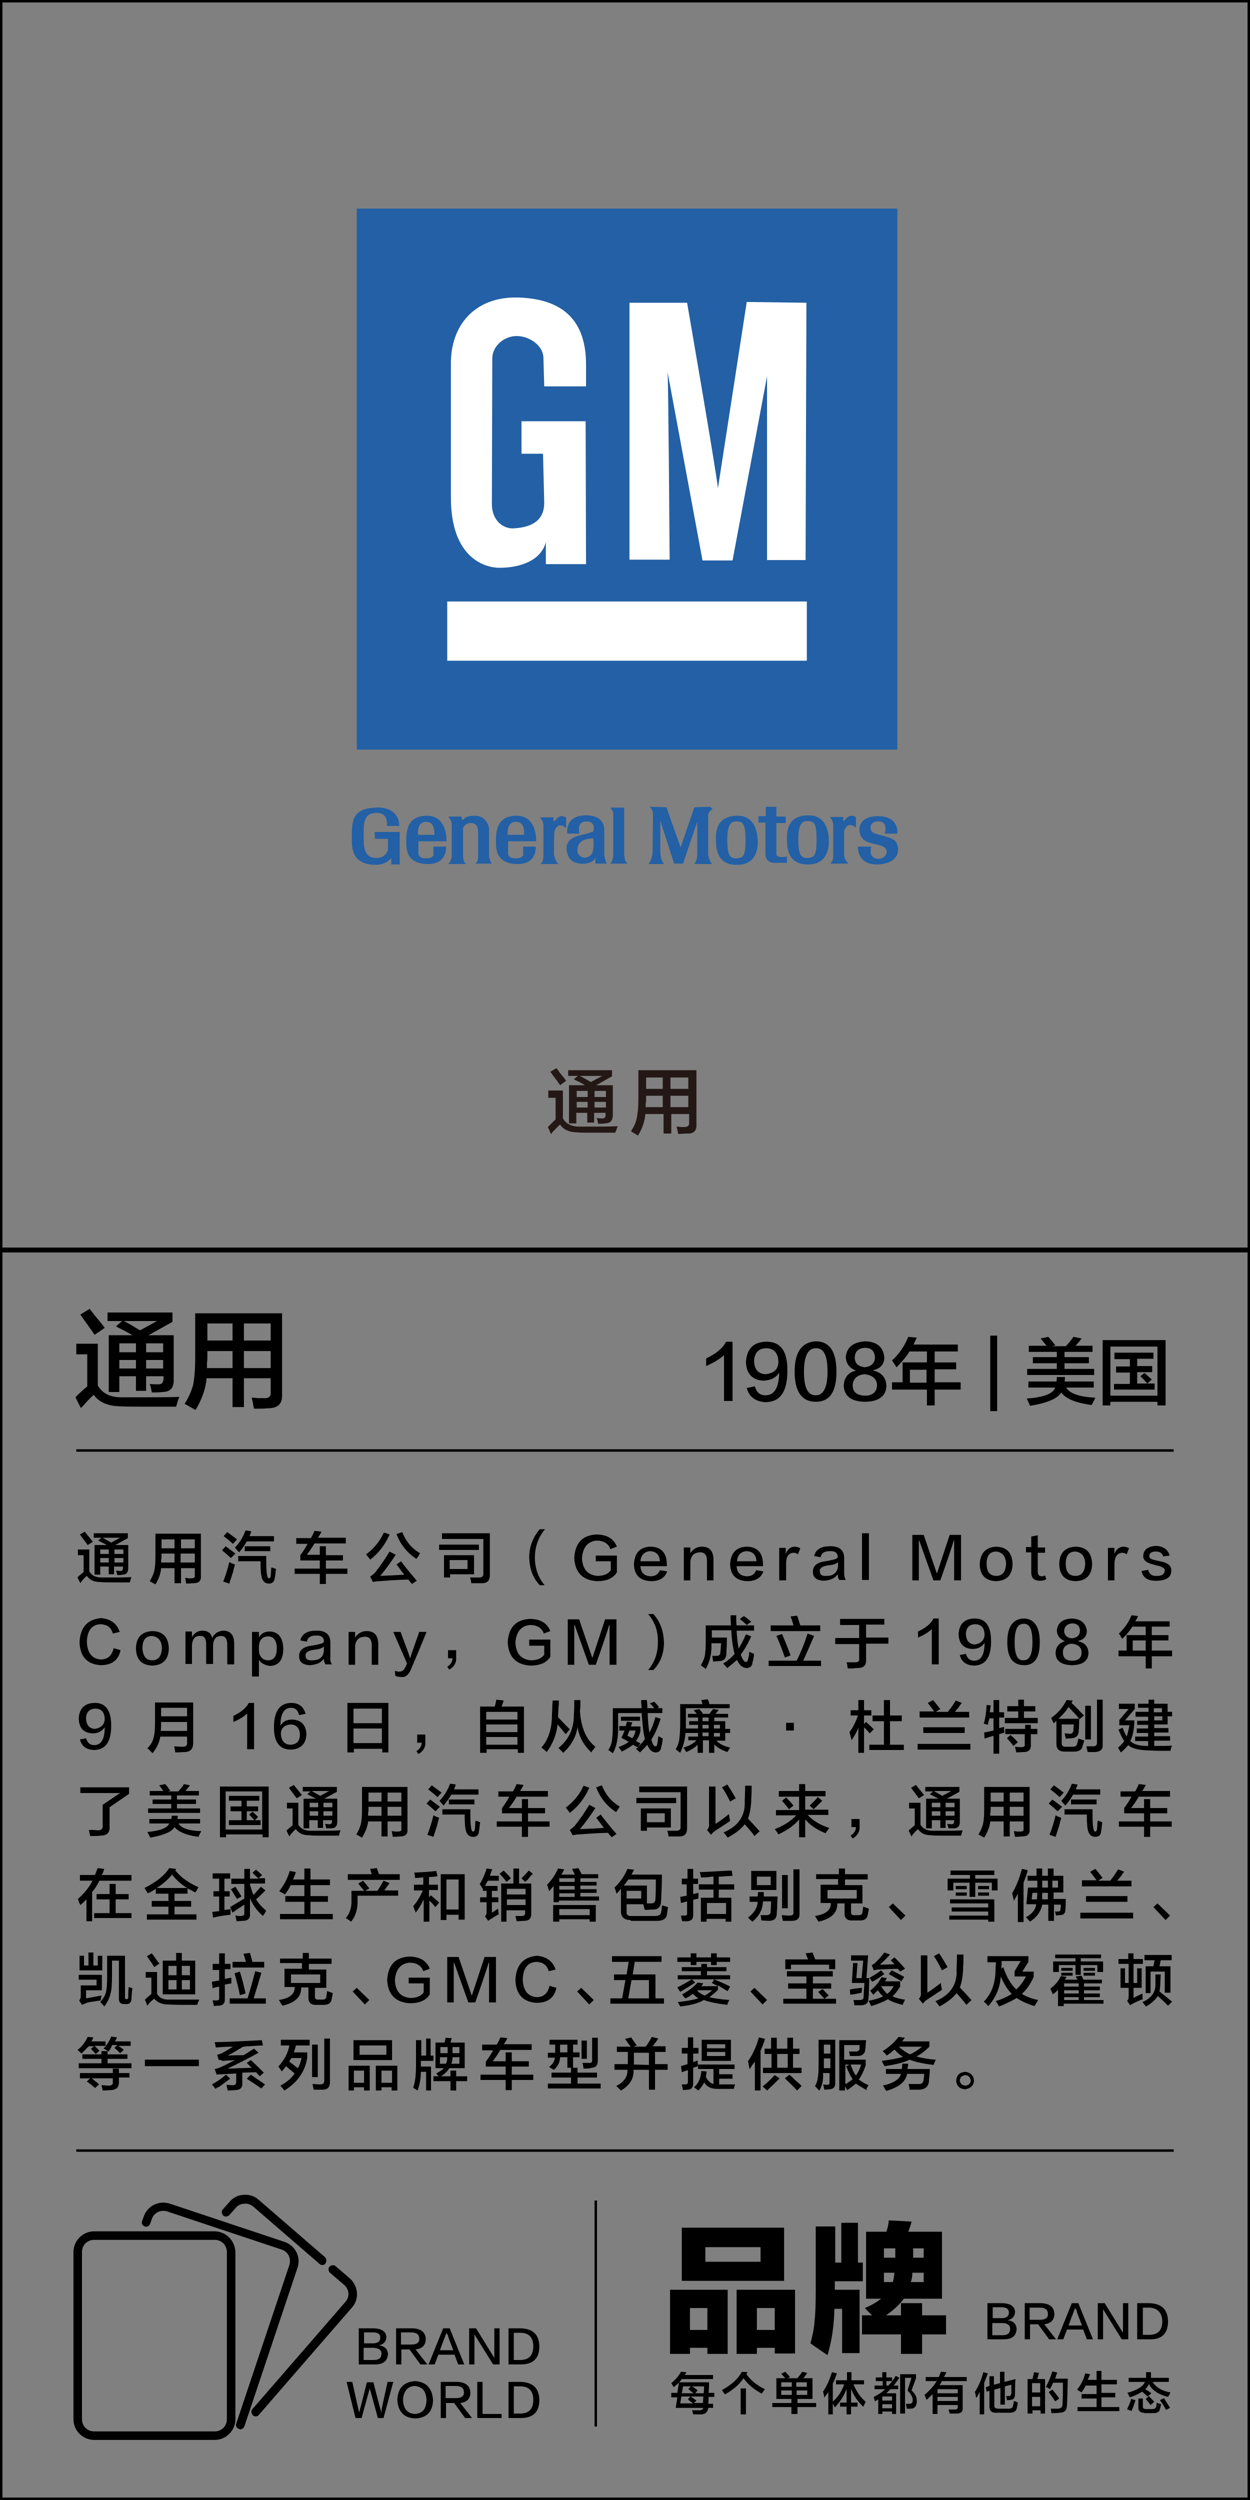 <?xml version="1.0" encoding="utf-8"?>
<!-- Generator: Adobe Illustrator 19.0.0, SVG Export Plug-In . SVG Version: 6.00 Build 0)  -->
<svg version="1.1" id="图层_1" xmlns="http://www.w3.org/2000/svg" xmlns:xlink="http://www.w3.org/1999/xlink" x="0px" y="0px"
	 width="308px" height="616px" viewBox="0 0 308 616" style="enable-background:new 0 0 308 616;" xml:space="preserve">
<rect x="0" y="0" width="308" height="616" fill="#808080" stroke="none"/>
<style type="text/css">
	.st0{fill:#231815;}
	.st1{fill:#2360A5;}
	.st2{fill:#FFFFFF;}
</style>
<g id="XMLID_6631_">
	<path id="XMLID_638_" class="st0" d="M135.8,279.5l-0.8-1.8c0.3-0.3,0.8-0.8,1.5-1.5c0.2-0.1,0.3-0.3,0.4-0.4v-5.3h-1.8v-1.8h3.6
		v6.9c0.8,1.3,2.1,2,3.9,2c4.5,0,7.7,0,9.6-0.1c-0.2,0.6-0.4,1.1-0.6,1.6c-2.7,0-4.6,0-5.9,0c-1.5,0-2.7,0-3.6-0.1
		c-1.9,0-3.3-0.7-4.1-1.9c-0.5,0.4-1.1,1.1-2,2C135.9,279.4,135.8,279.4,135.8,279.5z M138,267.4c-0.3-0.5-0.9-1.3-1.8-2.5
		c-0.3-0.4-0.5-0.7-0.6-0.8l1.5-0.9c0.2,0.2,0.5,0.6,0.8,1.1c0.8,0.9,1.3,1.6,1.6,2L138,267.4z M147.4,276.9c-0.1-0.5-0.2-1-0.4-1.4
		c0.5,0,0.9,0.1,1.3,0.1c0.7,0,1-0.3,0.9-1.1v-0.3h-2.8v2.4h-1.7v-2.4h-2.7v2.6h-1.8v-9.4h3.9c-0.4-0.3-1.1-0.7-2.2-1.2
		c-0.2-0.1-0.4-0.2-0.5-0.3l1-0.8h-2.4v-1.4h10.8v1.5l-3.9,2.2h4.1v7.3c0,1.4-0.6,2.1-2,2.1C148.7,276.9,148.2,276.9,147.4,276.9z
		 M142.1,268.8v1.5h2.7v-1.5H142.1z M142.1,271.5v1.4h2.7v-1.4H142.1z M148.4,265.1h-5.5c0.9,0.5,1.8,1,2.7,1.5L148.4,265.1z
		 M149.3,268.8h-2.8v1.5h2.8V268.8z M146.5,271.5v1.4h2.8v-1.4H146.5z"/>
	<path id="XMLID_647_" class="st0" d="M157.2,279.8c-0.2-0.1-0.5-0.3-0.8-0.5c-0.4-0.2-0.7-0.4-0.9-0.6c0.7-1.1,1.2-2.1,1.4-3.2
		c0.2-1,0.4-2.6,0.4-4.6v-7.2h14.3v13.4c0.1,1.5-0.7,2.3-2.3,2.2c-0.6,0-1.4,0.1-2.2,0.1c0-0.1-0.1-0.4-0.1-0.6
		c-0.1-0.5-0.2-0.9-0.3-1.2c0.2,0,0.6,0,1,0.1c0.4,0,0.7,0,0.9,0c0.8,0,1.2-0.3,1.2-0.9v-2.3h-4.4v4.8h-1.9v-4.8H159
		C158.9,276.2,158.3,278,157.2,279.8z M159.2,270.9c0,0.2,0,0.6-0.1,1.1c0,0.4,0,0.7,0,0.8h4.2V270h-4.1V270.9z M159.2,265.5v2.8
		h4.1v-2.8H159.2z M169.6,265.5h-4.4v2.8h4.4V265.5z M165.2,270v2.8h4.4V270H165.2z"/>
</g>
<g id="XMLID_6627_">
	<path id="XMLID_623_" d="M19.9,346.9l-1.3-2.6c0.4-0.5,1.2-1.2,2.3-2.2c0.3-0.2,0.5-0.4,0.6-0.5v-7.9h-2.7v-2.6h5.3v10.3
		c1.2,2,3.1,2.9,5.8,2.9c6.8,0,11.5,0,14.3-0.1c-0.4,0.9-0.6,1.7-0.8,2.4c-4,0-6.9,0-8.8,0c-2.2,0-4,0-5.3-0.1
		c-2.8-0.1-4.9-1-6.2-2.8c-0.7,0.6-1.7,1.6-2.9,3C20.1,346.8,20,346.8,19.9,346.9z M23.3,328.9c-0.5-0.8-1.4-2-2.6-3.7
		c-0.4-0.6-0.7-1-0.9-1.3l2.3-1.4c0.3,0.4,0.7,0.9,1.3,1.7c1.2,1.4,2,2.4,2.4,3L23.3,328.9z M37.4,343.1c-0.1-0.8-0.3-1.5-0.5-2.1
		c0.7,0.1,1.4,0.1,2,0.1c1,0.1,1.4-0.5,1.4-1.6v-0.4H36v3.6h-2.5v-3.6h-4.1v3.9h-2.6V329h5.8c-0.6-0.4-1.7-1-3.3-1.8
		c-0.4-0.2-0.6-0.3-0.7-0.4l1.5-1.3h-3.6v-2.1h16v2.3l-5.9,3.3h6.2v10.9c0.1,2.1-0.9,3.1-2.9,3.1C39.3,343.1,38.5,343.1,37.4,343.1z
		 M29.4,331v2.2h4.1V331H29.4z M29.4,335.1v2.1h4.1v-2.1H29.4z M38.7,325.5h-8.2c1.4,0.7,2.7,1.5,4,2.3L38.7,325.5z M40.2,331H36
		v2.2h4.2V331z M36,335.1v2.1h4.2v-2.1H36z"/>
	<path id="XMLID_632_" d="M48.2,347.4c-0.3-0.1-0.7-0.4-1.3-0.7c-0.6-0.4-1.1-0.6-1.4-0.8c1-1.6,1.7-3.2,2.1-4.7
		c0.3-1.5,0.5-3.8,0.5-6.9v-10.7h21.4v20c0.1,2.3-1,3.4-3.5,3.4c-0.9,0.1-2,0.1-3.4,0.1c-0.1-0.2-0.1-0.5-0.2-0.9
		c-0.1-0.8-0.3-1.4-0.4-1.8c0.3,0,0.8,0,1.5,0.1c0.6,0,1.1,0,1.4,0c1.3,0.1,1.9-0.4,1.8-1.4v-3.5h-6.6v7.1h-2.8v-7.1h-6.4
		C50.7,342.1,49.8,344.7,48.2,347.4z M51.1,334.2c0,0.4,0,0.9-0.1,1.6c0,0.6,0,1,0,1.3h6.3v-4.2h-6.2V334.2z M51.1,326.1v4.2h6.2
		v-4.2H51.1z M66.7,326.1h-6.6v4.2h6.6V326.1z M60.1,332.9v4.2h6.6v-4.2H60.1z"/>
</g>
<g id="XMLID_6626_">
	<path id="XMLID_48_" d="M178.4,345.1v-11.2c-1.1,1-2.6,1.9-4.4,2.7c0-0.7,0-1.3,0-1.9c2.4-1.1,4.1-2.5,4.9-4.1h1.6v14.6H178.4z"/>
	<path id="XMLID_53_" d="M184,342l2-0.4c0.4,1.5,1.3,2.2,2.6,2.2c2.2,0,3.3-1.8,3.4-5.6c-0.8,1.3-2.1,1.9-3.8,2
		c-2.8-0.1-4.3-1.7-4.4-4.6c0.2-3.2,1.8-4.9,4.9-5c3.6-0.1,5.4,2.3,5.3,7.2c0,5.2-1.8,7.7-5.5,7.7C186.1,345.3,184.6,344.2,184,342z
		 M191.8,335.7c0-2.3-1.1-3.5-3.1-3.5c-1.8,0.1-2.8,1.1-2.9,3.2c0.1,2,1,3.1,2.8,3.2C190.6,338.4,191.7,337.5,191.8,335.7z"/>
	<path id="XMLID_604_" d="M201,330.5c3.4,0,5.1,2.5,5.1,7.5c0,5-1.7,7.4-5.1,7.4c-3.4,0-5.2-2.5-5.2-7.4
		C195.8,333.1,197.6,330.7,201,330.5z M201,343.8c1.9,0,2.9-1.9,2.9-5.8c0-4-0.9-5.9-2.9-5.8c-1.9,0-2.9,1.9-2.9,5.8
		C198.1,341.9,199,343.8,201,343.8z"/>
	<path id="XMLID_607_" d="M210.9,337.7L210.9,337.7c-1.6-0.6-2.4-1.7-2.5-3.3c0.2-2.4,1.8-3.7,4.8-3.9c2.9,0.1,4.4,1.4,4.7,3.9
		c0,1.7-0.9,2.8-2.7,3.2v0.1c2,0.5,3.1,1.7,3.2,3.7c0,2.6-1.9,4-5.4,4c-3.3-0.1-5-1.4-5.1-4C208,339.4,209,338.2,210.9,337.7z
		 M213.1,343.9c1.9,0,2.9-0.9,3-2.5c0-1.6-1.1-2.6-3.1-2.8c-1.8,0.2-2.8,1.1-2.9,2.7C210.1,343,211.1,343.8,213.1,343.9z
		 M213.1,332.1c-1.6,0.1-2.4,0.9-2.5,2.3c0,1.5,0.8,2.3,2.5,2.5c1.6-0.2,2.4-1,2.5-2.4C215.5,332.9,214.7,332.1,213.1,332.1z"/>
	<path id="XMLID_611_" d="M220.9,336.9c-0.1-0.1-0.2-0.4-0.4-0.6c-0.1-0.2-0.4-0.6-0.7-1.1c1.7-1.5,3-3.4,4-5.8l2.1,0.2
		c-0.3,0.6-0.6,1.2-0.8,1.7H236v1.7h-5.7v2.7h5.3v1.7h-5.3v3.2h6.4v1.8h-6.4v3.9h-1.9v-3.9h-8.6v-1.8h2.6v-4.9h6V333h-4.3
		C223.3,334.3,222.2,335.6,220.9,336.9z M224.2,337.5v3.2h4.1v-3.2H224.2z"/>
	<path id="XMLID_614_" d="M244,347.7v-18.6h1.7v18.6H244z"/>
	<path id="XMLID_616_" d="M253.4,341.9v-1.5h6.9c0.1-0.4,0.1-0.7,0.1-1.1h2c0,0.3,0,0.7-0.1,1.1h7.2v1.5h-6.8
		c0.9,1.5,3.3,2.3,7.2,2.5c-0.3,0.6-0.6,1.2-0.9,1.8c-3.8-0.5-6.4-1.5-7.5-3.1c-0.9,1.5-3.4,2.6-7.7,3.3c-0.1-0.3-0.4-0.9-0.8-1.8
		c4.2-0.3,6.5-1.2,7-2.7H253.4z M253.5,333.1v-1.5h4.4c-0.1-0.1-0.3-0.4-0.6-0.7c-0.4-0.5-0.7-0.9-0.9-1.1l1.9-0.4
		c0.3,0.3,0.8,0.9,1.5,1.8c0.1,0.1,0.2,0.2,0.2,0.3l-0.8,0.2h3.5c0-0.1,0.1-0.2,0.3-0.4c0.8-0.9,1.3-1.6,1.5-1.9l2,0.4
		c-0.5,0.7-1,1.3-1.5,1.8h4.2v1.5h-6.9v1.3h6v1.5h-6v1.4h7.3v1.5h-16.5v-1.5h7.3v-1.4h-5.9v-1.5h5.9v-1.3H253.5z"/>
	<path id="XMLID_619_" d="M271.7,346.3v-16.1h15.5v16.1h-2v-0.9h-11.6v0.9H271.7z M273.6,331.8v12.1h11.6v-12.1H273.6z M274.6,334.8
		v-1.5h9.6v1.5h-4v1.8h3.7v1.5h-3.7v2.8h2.5c-0.6-0.7-1.2-1.3-1.7-1.8l1-0.8c0.6,0.5,1.2,1.1,1.8,1.6l-1.1,1h1.8v1.5h-10V341h3.9
		v-2.8h-3.4v-1.5h3.4v-1.8H274.6z"/>
</g>
<g id="XMLID_2295_">
	<g id="XMLID_3927_">
		<path id="XMLID_4380_" d="M19.8,390.1l-0.7-1.4c0.2-0.3,0.6-0.6,1.2-1.1c0.1-0.1,0.3-0.2,0.3-0.3v-4.1h-1.4v-1.4H22v5.4
			c0.6,1,1.6,1.5,3,1.5c3.5,0,6,0,7.4-0.1c-0.2,0.5-0.3,0.9-0.4,1.3c-2.1,0-3.6,0-4.6,0c-1.2,0-2.1,0-2.8-0.1
			c-1.5,0-2.5-0.5-3.2-1.5c-0.4,0.3-0.9,0.8-1.5,1.6C19.9,390,19.8,390.1,19.8,390.1z M21.6,380.7c-0.3-0.4-0.7-1-1.4-1.9
			c-0.2-0.3-0.4-0.5-0.5-0.7l1.2-0.7c0.1,0.2,0.4,0.5,0.7,0.9c0.6,0.7,1,1.3,1.3,1.6L21.6,380.7z M28.9,388.1
			c-0.1-0.4-0.2-0.8-0.3-1.1c0.4,0,0.7,0.1,1,0.1c0.5,0,0.7-0.2,0.7-0.8V386h-2.2v1.9h-1.3V386h-2.1v2h-1.4v-7.3h3
			c-0.3-0.2-0.9-0.5-1.7-0.9c-0.2-0.1-0.3-0.2-0.4-0.2l0.8-0.7h-1.9v-1.1h8.4v1.2l-3.1,1.7h3.2v5.7c0,1.1-0.5,1.6-1.5,1.6
			C29.9,388.1,29.5,388.1,28.9,388.1z M24.7,381.8v1.1h2.1v-1.1H24.7z M24.7,383.9v1.1h2.1v-1.1H24.7z M29.6,378.9h-4.3
			c0.7,0.4,1.4,0.8,2.1,1.2L29.6,378.9z M30.4,381.8h-2.2v1.1h2.2V381.8z M28.2,383.9v1.1h2.2v-1.1H28.2z"/>
		<path id="XMLID_4374_" d="M38.3,390.4c-0.1-0.1-0.4-0.2-0.7-0.4c-0.3-0.2-0.6-0.3-0.7-0.4c0.5-0.8,0.9-1.7,1.1-2.5
			c0.2-0.8,0.3-2,0.3-3.6v-5.6h11.2v10.4c0.1,1.2-0.5,1.8-1.8,1.8c-0.5,0-1.1,0.1-1.8,0.1c0-0.1-0.1-0.3-0.1-0.5
			c-0.1-0.4-0.1-0.7-0.2-0.9c0.2,0,0.4,0,0.8,0.1c0.3,0,0.6,0,0.7,0c0.7,0,1-0.2,0.9-0.7v-1.8h-3.4v3.7H43v-3.7h-3.3
			C39.6,387.6,39.2,388.9,38.3,390.4z M39.8,383.5c0,0.2,0,0.5-0.1,0.8c0,0.3,0,0.5,0,0.7H43v-2.2h-3.2V383.5z M39.8,379.3v2.2H43
			v-2.2H39.8z M48,379.3h-3.4v2.2H48V379.3z M44.5,382.8v2.2H48v-2.2H44.5z"/>
		<path id="XMLID_4367_" d="M56.9,383.9c-0.6-0.5-1.3-1.2-2.2-1.9l0.9-1c0.8,0.6,1.6,1.2,2.4,1.8L56.9,383.9z M56.5,390.2l-1.5-0.5
			c0.6-1.5,1.1-3.1,1.5-4.8c0.1,0,0.2,0.1,0.4,0.2c0.1,0.1,0.5,0.2,1,0.4c-0.1,0.4-0.3,1-0.5,1.9C57,388.6,56.7,389.6,56.5,390.2z
			 M57.4,380.4c-0.8-0.7-1.5-1.3-2.3-1.9l0.9-1c0.8,0.6,1.6,1.2,2.4,1.8L57.4,380.4z M58.9,382.5c-0.1-0.2-0.4-0.4-0.7-0.8
			c-0.1-0.2-0.3-0.3-0.3-0.4c1.2-1.2,2-2.6,2.6-4.2l1.4,0.2c0,0.1-0.1,0.2-0.1,0.4c-0.1,0.3-0.3,0.6-0.3,0.8h6v1.3h-6.7
			C60.3,380.7,59.7,381.6,58.9,382.5z M66.3,390.2c-0.8,0-1.4-0.4-1.7-1.2c-0.3-0.8-0.4-2.1-0.4-3.8v-0.5h-5.5v-1.3h6.9v1.4
			c0,1.9,0.1,3.1,0.3,3.7c0.1,0.3,0.2,0.4,0.4,0.4c0.2,0,0.3-0.2,0.4-0.5c0-0.3,0.1-0.8,0.1-1.6c0-0.3,0.1-0.5,0.1-0.6
			c0.4,0.1,0.8,0.3,1.1,0.4c0,0.2-0.1,0.5-0.1,0.9c-0.1,0.7-0.1,1.1-0.2,1.3C67.6,389.7,67.1,390.2,66.3,390.2z M60.3,382.2V381h6.3
			v1.2H60.3z"/>
		<path id="XMLID_4365_" d="M73,380.4V379h3.6c0.1-0.2,0.3-0.5,0.5-0.9c0.2-0.4,0.3-0.7,0.4-0.9l1.7,0.2c-0.1,0.3-0.3,0.6-0.6,1.1
			c-0.1,0.2-0.2,0.3-0.3,0.4h6.9v1.4h-7.7c-0.6,1-1.2,1.9-1.9,2.8h3.2V381h1.5v2.2h4.2v1.3h-4.2v2h5.3v1.3h-5.3v2.5h-1.5v-2.5h-6.2
			v-1.3h6.2v-2H74v-1.3c0.7-0.9,1.3-1.9,1.8-2.8H73z"/>
		<path id="XMLID_4361_" d="M91.2,384.3c-0.3-0.5-0.7-0.9-1-1.3c1.9-1.4,3.4-3.2,4.4-5.4l1.4,0.5C94.9,380.6,93.3,382.7,91.2,384.3z
			 M101.5,390.3l-0.9-1.1c-3.4,0.1-5.7,0.3-7.1,0.4c-0.6,0-1.1,0.1-1.6,0.2l-0.7-1.3c0.4-0.3,0.8-0.6,1.2-1c1.3-1.6,2.5-3.4,3.6-5.2
			l1.5,0.8c-1.1,1.7-2.4,3.5-3.8,5.2c2.5-0.1,4.5-0.2,5.9-0.3c-0.3-0.4-0.7-0.9-1.2-1.6c-0.3-0.4-0.5-0.7-0.7-0.9l1.1-0.8
			c0.9,1.2,2.2,2.8,3.9,4.8L101.5,390.3z M102.6,384.1c-2.3-1.5-3.9-3.5-4.9-6.1l1.4-0.5c0.9,2.3,2.4,4.1,4.4,5.2
			c-0.1,0.1-0.2,0.4-0.4,0.7S102.7,384,102.6,384.1z"/>
		<path id="XMLID_4356_" d="M108.2,381.9v-1.3h9.8v1.3H108.2z M116.1,390.1c0-0.5-0.1-0.9-0.3-1.4c0.6,0,1.3,0,2.2,0
			c0.8,0,1.1-0.3,1.1-0.9v-8.6h-10.2v-1.4h11.8v10.3c0,1.3-0.6,2-1.9,2C117.9,390.1,117,390.1,116.1,390.1z M109.4,388.7v-5.5h7.4
			v4.7h-5.9v0.8H109.4z M115.2,386.6v-2.2h-4.4v2.2H115.2z"/>
		<path id="XMLID_4354_" d="M134.2,390.6H133c-1.7-1.8-2.5-4-2.6-6.8c0-2.7,0.9-5,2.6-7h1.3c-1.7,2-2.5,4.4-2.5,7
			C131.8,386.4,132.6,388.7,134.2,390.6z"/>
		<path id="XMLID_4352_" d="M152,383.2v4.2c-0.8,1.4-2.4,2.2-4.9,2.2c-3.5-0.2-5.4-2.1-5.6-5.7c0.2-3.7,2-5.6,5.4-5.8
			c2.6,0,4.3,1,5.1,3l-1.6,0.6c-0.5-1.4-1.7-2.1-3.4-2.1c-2.2,0.2-3.4,1.7-3.6,4.3c0.1,2.7,1.4,4.2,3.8,4.4c1.6,0,2.7-0.5,3.3-1.4
			v-2.2h-3.7v-1.4H152z"/>
		<path id="XMLID_4349_" d="M162.6,386.9l1.8,0.3c-0.6,1.6-1.9,2.4-4,2.4c-2.7-0.1-4.1-1.5-4.2-4.1c0.1-2.8,1.5-4.3,4-4.4
			c2.7,0,4.1,1.5,4.1,4.4c0,0.2,0,0.3,0,0.4h-6.5c0.1,1.6,0.9,2.4,2.5,2.5C161.5,388.4,162.3,387.8,162.6,386.9z M157.8,384.7h4.8
			c-0.1-1.6-0.9-2.4-2.4-2.5C158.8,382.3,157.9,383.2,157.8,384.7z"/>
		<path id="XMLID_4347_" d="M175.8,389.4h-1.6v-4.8c0-1.5-0.6-2.2-1.9-2.1c-1.3,0.1-2,0.8-2.2,2.2v4.7h-1.6v-8.1h1.6v1.4
			c0.7-1,1.6-1.6,2.8-1.6c2,0,2.9,1.1,2.9,3.3V389.4z"/>
		<path id="XMLID_4344_" d="M186.3,386.9l1.8,0.3c-0.6,1.6-1.9,2.4-4,2.4c-2.7-0.1-4.1-1.5-4.2-4.1c0.1-2.8,1.5-4.3,4-4.4
			c2.7,0,4.1,1.5,4.1,4.4c0,0.2,0,0.3,0,0.4h-6.5c0.1,1.6,0.9,2.4,2.5,2.5C185.3,388.4,186,387.8,186.3,386.9z M181.6,384.7h4.8
			c-0.1-1.6-0.9-2.4-2.4-2.5C182.5,382.3,181.7,383.2,181.6,384.7z"/>
		<path id="XMLID_4342_" d="M193.7,385.2v4.2H192v-8h1.6v1.5c0.4-1.1,1.1-1.7,2.1-1.8c0.5,0,1,0.1,1.5,0.4l-0.6,1.5
			c-0.3-0.3-0.7-0.4-1.1-0.4C194.3,382.7,193.7,383.5,193.7,385.2z"/>
		<path id="XMLID_4339_" d="M208.4,389.3h-1.6c-0.2-0.3-0.4-0.7-0.4-1.4c-0.7,1-1.8,1.5-3.5,1.6c-1.7-0.1-2.6-0.8-2.6-2.2
			c0-1.5,1-2.3,3-2.6c1.8-0.3,2.8-0.5,3.1-0.9c0.1-1.1-0.6-1.7-2-1.6c-1.3,0-2,0.5-2.2,1.5l-1.6-0.3c0.4-1.6,1.7-2.4,3.8-2.4
			c2.5-0.1,3.7,1,3.6,3.2c0,1,0,2.1,0,3.3C208,388.3,208.1,388.8,208.4,389.3z M206.5,385.9v-1c-0.4,0.4-1.2,0.7-2.4,0.8
			c-1.5,0.2-2.2,0.7-2.1,1.5c0,0.8,0.5,1.2,1.7,1.1C205.4,388.3,206.3,387.5,206.5,385.9z"/>
		<path id="XMLID_4337_" d="M212.4,389.3v-11.5h1.7v11.5H212.4z"/>
		<path id="XMLID_4335_" d="M230,389.4l-3.5-9.8h-0.1v9.8h-1.6v-11.2h2.8l3.2,9.4h0.1l3.1-9.4h2.8v11.2h-1.7v-9.8H235
			c-0.2,0.8-1.3,4.1-3.3,9.8H230z"/>
		<path id="XMLID_4332_" d="M245.5,381.1c2.6,0.1,3.9,1.5,4,4.3c-0.1,2.7-1.4,4.1-4.1,4.2c-2.6-0.1-3.9-1.5-4-4.1
			C241.5,382.7,242.9,381.2,245.5,381.1z M245.5,388.3c1.5,0,2.3-1,2.4-3c-0.1-1.9-0.9-2.8-2.4-3c-1.6,0-2.4,1-2.4,3
			C243.1,387.3,243.9,388.3,245.5,388.3z"/>
		<path id="XMLID_4330_" d="M255.7,378.3v3h1.8v1.3h-1.8v4.6c0,0.8,0.3,1.2,1,1.2c0.3,0,0.5-0.1,0.8-0.2l0.3,0.9
			c-0.4,0.3-0.9,0.4-1.6,0.4c-1.4,0-2.1-0.7-2.1-2.1v-4.9h-1.3v-1.3h1.3v-2.6L255.7,378.3z"/>
		<path id="XMLID_4327_" d="M265.1,381.1c2.6,0.1,3.9,1.5,4,4.3c-0.1,2.7-1.4,4.1-4.1,4.2c-2.6-0.1-3.9-1.5-4-4.1
			C261,382.7,262.4,381.2,265.1,381.1z M265,388.3c1.5,0,2.3-1,2.4-3c-0.1-1.9-0.9-2.8-2.4-3c-1.6,0-2.4,1-2.4,3
			C262.6,387.3,263.4,388.3,265,388.3z"/>
		<path id="XMLID_4325_" d="M274.6,385.2v4.2H273v-8h1.6v1.5c0.4-1.1,1.1-1.7,2.1-1.8c0.5,0,1,0.1,1.5,0.4l-0.6,1.5
			c-0.3-0.3-0.7-0.4-1.1-0.4C275.3,382.7,274.7,383.5,274.6,385.2z"/>
		<path id="XMLID_4323_" d="M288.2,383.3l-1.6,0.2c-0.2-0.8-0.8-1.2-1.8-1.2c-1.1,0-1.6,0.4-1.6,1.1c-0.1,0.5,0.5,0.9,1.8,1.1
			c0.4,0.1,0.8,0.2,1.3,0.3c1.6,0.4,2.4,1.1,2.3,2.3c0,1.5-1.2,2.3-3.4,2.4c-2.3,0.1-3.6-0.7-3.9-2.4l1.6-0.3c0.3,1.1,1,1.6,2.2,1.5
			c1.2,0,1.8-0.4,1.9-1.3c0.1-0.5-0.5-0.9-1.6-1.2c-0.1,0-0.3,0-0.5-0.1c-0.3-0.1-0.6-0.1-0.7-0.2c-1.7-0.4-2.6-1.1-2.5-2.2
			c0.1-1.5,1.2-2.3,3.2-2.4C286.6,381,287.8,381.8,288.2,383.3z"/>
		<path id="XMLID_4321_" d="M29.5,402.1l-1.7,0.4c-0.4-1.5-1.4-2.2-3-2.3c-2.2,0.1-3.3,1.6-3.4,4.3c0.1,2.7,1.2,4.2,3.4,4.4
			c1.8,0,2.8-1,3.2-2.8l1.7,0.5c-0.5,2.5-2.2,3.7-4.9,3.7c-3.3-0.2-5.1-2.1-5.2-5.7c0.2-3.7,2-5.6,5.3-5.9
			C27.2,398.9,28.8,400,29.5,402.1z"/>
		<path id="XMLID_4318_" d="M37.6,401.9c2.6,0.1,3.9,1.5,4,4.3c-0.1,2.7-1.4,4.1-4.1,4.2c-2.6-0.1-3.9-1.5-4-4.1
			C33.5,403.5,34.9,402,37.6,401.9z M37.5,409.1c1.5,0,2.3-1,2.4-3c-0.1-1.9-0.9-2.8-2.4-3c-1.6,0-2.4,1-2.4,3
			C35.2,408.1,36,409.1,37.5,409.1z"/>
		<path id="XMLID_4316_" d="M57.7,410.1H56v-4.8c0-1.5-0.5-2.2-1.6-2.2c-1.2,0.1-1.8,0.8-1.9,2.2v4.7h-1.7v-4.8
			c0-1.5-0.5-2.2-1.6-2.1c-1.2,0-1.8,0.8-1.9,2.3v4.6h-1.6v-8h1.6v1.4c0.6-1.1,1.5-1.6,2.6-1.6c1.3,0,2.1,0.6,2.4,1.8
			c0.5-1.1,1.4-1.7,2.7-1.8c1.8,0,2.7,1.1,2.7,3.2V410.1z"/>
		<path id="XMLID_4313_" d="M63.8,409v4.1h-1.7v-11h1.7v1.4c0.5-1,1.4-1.5,2.7-1.5c2.1,0.1,3.2,1.5,3.3,4.2c0,2.8-1.1,4.2-3.3,4.3
			C65.3,410.3,64.4,409.9,63.8,409z M63.8,405.6v0.9c0,1.6,0.8,2.5,2.2,2.6c1.5,0,2.2-1,2.2-3c0-1.9-0.8-2.9-2.2-2.9
			C64.6,403.3,63.9,404.1,63.8,405.6z"/>
		<path id="XMLID_4310_" d="M81.8,410.1h-1.6c-0.2-0.3-0.4-0.7-0.4-1.4c-0.7,1-1.8,1.5-3.5,1.6c-1.7-0.1-2.6-0.8-2.6-2.2
			c0-1.5,1-2.3,3-2.6c1.8-0.3,2.8-0.5,3.1-0.9c0.1-1.1-0.6-1.7-2-1.6c-1.3,0-2,0.5-2.2,1.5l-1.6-0.3c0.4-1.6,1.7-2.4,3.8-2.4
			c2.5-0.1,3.7,1,3.6,3.2c0,1,0,2.1,0,3.3C81.3,409.1,81.5,409.7,81.8,410.1z M79.8,406.7v-1c-0.4,0.4-1.2,0.7-2.4,0.8
			c-1.5,0.2-2.2,0.7-2.1,1.5c0,0.8,0.5,1.2,1.7,1.1C78.7,409.1,79.7,408.3,79.8,406.7z"/>
		<path id="XMLID_4308_" d="M93.2,410.2h-1.6v-4.8c0-1.5-0.6-2.2-1.9-2.1c-1.3,0.1-2,0.8-2.2,2.2v4.7h-1.6v-8.1h1.6v1.4
			c0.7-1,1.6-1.6,2.8-1.6c2,0,2.9,1.1,2.9,3.3V410.2z"/>
		<path id="XMLID_4306_" d="M100.3,409.9l-3.4-7.8h1.8l2,5.4l0.3,1h0.1l0.3-1l1.9-5.4h1.8c-1.9,4.7-3.1,7.5-3.5,8.4
			c-0.7,2-1.6,2.9-2.7,2.7c-0.7,0-1.2-0.1-1.5-0.3l-0.1-1.2c0.4,0.1,0.7,0.2,1,0.2c0.7,0,1.2-0.3,1.5-1
			C99.9,410.9,100,410.5,100.3,409.9z"/>
		<path id="XMLID_4304_" d="M110.7,411.4l-0.5-0.7c0.9-0.6,1.3-1.3,1.3-2.1h-1.1v-2h2c0,0.3,0,0.9,0,1.8
			C112.5,409.7,111.9,410.7,110.7,411.4z"/>
		<path id="XMLID_4302_" d="M135.6,404v4.2c-0.8,1.4-2.4,2.2-4.9,2.2c-3.5-0.2-5.4-2.1-5.6-5.7c0.2-3.7,2-5.6,5.4-5.8
			c2.6,0,4.3,1,5.1,3l-1.6,0.6c-0.5-1.4-1.7-2.1-3.4-2.1c-2.2,0.2-3.4,1.7-3.6,4.3c0.1,2.7,1.4,4.2,3.8,4.4c1.6,0,2.7-0.5,3.3-1.4
			v-2.2h-3.7V404H135.6z"/>
		<path id="XMLID_4300_" d="M145.1,410.2l-3.5-9.8h-0.1v9.8h-1.6V399h2.8l3.2,9.4h0.1l3.1-9.4h2.8v11.2h-1.7v-9.8h-0.1
			c-0.2,0.8-1.3,4.1-3.3,9.8H145.1z"/>
		<path id="XMLID_4298_" d="M159.7,397.7h1.3c1.7,1.9,2.5,4.2,2.6,7c0,2.8-0.9,5-2.6,6.8h-1.3c1.6-1.9,2.4-4.1,2.4-6.8
			C162.2,402,161.4,399.7,159.7,397.7z"/>
		<path id="XMLID_4295_" d="M184,411c-0.9,0-1.8-0.6-2.4-2c-0.7,0.6-1.5,1.3-2.4,2c-0.3-0.3-0.6-0.7-1-1.1c1.1-0.7,2.1-1.5,2.8-2.4
			c-0.4-1.5-0.7-3.4-0.8-5.8h-4.8v1.8h3.7c0,0.8,0,1.9-0.1,3.3c0,0.1,0,0.3,0,0.4c0,1.4-0.6,2.1-1.9,2.1c-0.3,0-0.8,0.1-1.4,0.1
			c0-0.2,0-0.4-0.1-0.7c0-0.3-0.1-0.6-0.1-0.7c0.4,0,0.8,0,1.1,0c0.6,0,0.9-0.3,0.9-0.9c0-0.3,0.1-0.7,0.1-1.1
			c0-0.5,0.1-0.9,0.1-1.1h-2.4c0.1,2.5-0.4,4.6-1.4,6.3c-0.1,0-0.2-0.1-0.3-0.2c-0.4-0.3-0.7-0.5-0.9-0.7c0.5-0.9,0.9-1.7,1-2.5
			c0.1-0.8,0.2-1.9,0.2-3.5v-3.8h6.2c0-0.5-0.1-1.3-0.1-2.5h1.4c0,1.1,0,1.9,0.1,2.5h4.3v1.3h-4.3c0.1,1.9,0.3,3.3,0.5,4.4
			c0.5-0.8,1.1-1.9,1.8-3.5l1.3,0.5c-0.9,2-1.8,3.5-2.6,4.5c0,0,0.1,0.1,0.1,0.2c0.4,1.1,0.8,1.6,1.2,1.6c0.3,0,0.4-0.2,0.5-0.6
			c0.2-0.7,0.3-1.3,0.3-1.9c0.2,0.1,0.5,0.2,0.9,0.4c0.1,0,0.2,0.1,0.3,0.1c-0.1,1-0.2,1.7-0.4,2.1C185.4,410.5,184.8,411,184,411z
			 M184,400.4c-0.5-0.5-1.1-1-1.7-1.5l1-0.7c0.6,0.4,1.2,0.9,1.8,1.4L184,400.4z"/>
		<path id="XMLID_4291_" d="M189.4,410.5v-1.3h6.9c1-2,1.9-4.2,2.7-6.7l1.6,0.6c-0.9,2.1-1.8,4.1-2.7,6.1h4.4v1.3H189.4z
			 M189.9,401.9v-1.4h5.6c-0.2-0.8-0.4-1.5-0.7-2.2l1.6-0.2c0,0,0,0.1,0.1,0.2c0.3,0.9,0.5,1.7,0.7,2.2h4.9v1.4H189.9z M193.4,408.4
			c-0.7-1.9-1.3-3.7-2.1-5.3l1.4-0.5c0,0.1,0.1,0.3,0.2,0.5c0.9,2.1,1.5,3.7,1.9,4.8L193.4,408.4z"/>
		<path id="XMLID_4289_" d="M207,400.3v-1.4h10.9v1.4h-4.5v3.2h5.5v1.5h-5.5v3.9c0.1,1.4-0.6,2.1-2,2.1c-0.2,0-0.6,0-1.2,0.1
			c-0.6,0-1,0-1.3,0c0-0.1-0.1-0.3-0.1-0.6c0-0.2-0.1-0.5-0.2-0.9c0.7,0,1.3,0,2.1,0c0.8,0,1.1-0.3,1-1.1v-3.4h-5.9v-1.5h5.9v-3.2
			H207z"/>
		<path id="XMLID_4287_" d="M229.6,410.2v-8.8c-0.8,0.8-2,1.5-3.4,2.1c0-0.5,0-1,0-1.5c1.9-0.9,3.2-1.9,3.8-3.2h1.3v11.3H229.6z"/>
		<path id="XMLID_4284_" d="M236.5,407.8l1.5-0.3c0.3,1.1,1,1.7,2,1.7c1.7,0,2.6-1.4,2.6-4.4c-0.7,1-1.6,1.5-3,1.5
			c-2.2-0.1-3.3-1.3-3.4-3.6c0.1-2.5,1.4-3.8,3.8-3.9c2.8-0.1,4.2,1.8,4.2,5.6c0,4-1.4,6-4.3,6C238.1,410.3,236.9,409.5,236.5,407.8
			z M242.6,402.9c0-1.8-0.8-2.7-2.4-2.7c-1.4,0.1-2.2,0.9-2.2,2.5c0.1,1.6,0.8,2.4,2.2,2.5C241.6,405,242.5,404.2,242.6,402.9z"/>
		<path id="XMLID_4281_" d="M252.2,398.8c2.6,0,4,2,4,5.8c0,3.9-1.3,5.8-4,5.7s-4-1.9-4-5.7C248.2,400.8,249.6,398.9,252.2,398.8z
			 M252.2,409.1c1.5,0,2.2-1.5,2.2-4.5c0-3.1-0.7-4.6-2.2-4.5c-1.5,0-2.2,1.5-2.2,4.5C250,407.7,250.7,409.2,252.2,409.1z"/>
		<path id="XMLID_4277_" d="M262.4,404.4L262.4,404.4c-1.2-0.5-1.9-1.3-2-2.6c0.2-1.9,1.4-2.9,3.7-3c2.2,0.1,3.4,1.1,3.7,3
			c0,1.3-0.7,2.2-2.1,2.5v0.1c1.6,0.4,2.4,1.3,2.5,2.8c0,2-1.4,3.1-4.2,3.1c-2.6-0.1-3.9-1.1-3.9-3.1
			C260.2,405.7,261,404.8,262.4,404.4z M264.2,409.2c1.5,0,2.3-0.7,2.3-2c0-1.3-0.8-2-2.4-2.2c-1.4,0.1-2.2,0.9-2.2,2.1
			C261.9,408.5,262.6,409.2,264.2,409.2z M264.2,400c-1.2,0.1-1.9,0.7-2,1.8c0,1.1,0.7,1.8,2,1.9c1.2-0.2,1.9-0.8,1.9-1.9
			C266.1,400.7,265.4,400,264.2,400z"/>
		<path id="XMLID_4274_" d="M276.5,403.8c-0.1-0.1-0.2-0.3-0.3-0.5c-0.1-0.2-0.3-0.5-0.5-0.8c1.3-1.2,2.4-2.7,3.1-4.5l1.6,0.2
			c-0.2,0.5-0.4,0.9-0.7,1.3h8.5v1.3h-4.4v2.1h4.1v1.3h-4.1v2.5h5v1.4h-5v3h-1.5v-3h-6.7v-1.4h2v-3.8h4.7v-2.1H279
			C278.4,401.8,277.6,402.8,276.5,403.8z M279.1,404.2v2.5h3.2v-2.5H279.1z"/>
		<path id="XMLID_4271_" d="M19.7,428.6l1.5-0.3c0.3,1.1,1,1.7,2,1.7c1.7,0,2.6-1.4,2.6-4.4c-0.7,1-1.6,1.5-3,1.5
			c-2.2-0.1-3.3-1.3-3.4-3.6c0.1-2.5,1.4-3.8,3.8-3.9c2.8-0.1,4.2,1.8,4.2,5.6c0,4-1.4,6-4.3,6C21.3,431.1,20.1,430.3,19.7,428.6z
			 M25.8,423.7c0-1.8-0.8-2.7-2.4-2.7c-1.4,0.1-2.2,0.9-2.2,2.5c0.1,1.6,0.8,2.4,2.2,2.5C24.8,425.8,25.7,425,25.8,423.7z"/>
		<path id="XMLID_4267_" d="M37.6,432c-0.1-0.1-0.3-0.3-0.6-0.6c-0.3-0.3-0.5-0.5-0.7-0.6c0.8-0.8,1.3-1.6,1.5-2.5
			c0.3-0.9,0.4-2.2,0.4-4.1v-4.7h9.4v10c0,1.4-0.7,2.2-2.1,2.2c-0.5,0-1.2,0.1-2.3,0.1c0-0.2-0.1-0.6-0.2-1.1c0-0.2-0.1-0.3-0.1-0.4
			c0.5,0,1.2,0.1,2.1,0.1c0.8,0,1.2-0.3,1.1-1.1v-1.4h-6.6C39.3,429.2,38.7,430.6,37.6,432z M39.7,424.3c0,0.8,0,1.5-0.1,2.2h6.5
			v-2.2H39.7z M39.7,420.8v2.1h6.4v-2.1H39.7z"/>
		<path id="XMLID_4265_" d="M60.9,431v-8.8c-0.8,0.8-2,1.5-3.4,2.1c0-0.5,0-1,0-1.5c1.9-0.9,3.2-2,3.8-3.2h1.3V431H60.9z"/>
		<path id="XMLID_4262_" d="M75.3,422.3l-1.6,0.3c-0.3-1.2-0.9-1.8-2-1.8c-1.7,0-2.6,1.5-2.6,4.4c0.6-1,1.5-1.5,2.9-1.5
			c2.2,0.1,3.4,1.3,3.5,3.6c-0.1,2.4-1.4,3.7-3.8,3.8c-2.8,0-4.2-1.8-4.2-5.5c0-4,1.5-6,4.3-6C73.6,419.6,74.8,420.5,75.3,422.3z
			 M71.7,429.9c1.4-0.1,2.2-0.9,2.2-2.5c-0.1-1.6-0.8-2.4-2.2-2.5c-1.5,0.1-2.4,0.8-2.5,2.2C69.3,429,70.1,429.9,71.7,429.9z"/>
		<path id="XMLID_4258_" d="M85.6,431.8v-12.2h10.1v12.2h-1.5v-0.9h-7v0.9H85.6z M87.1,421v3.6h7V421H87.1z M87.1,425.9v3.6h7v-3.6
			H87.1z"/>
		<path id="XMLID_4256_" d="M103.1,432.2l-0.5-0.7c0.9-0.6,1.3-1.3,1.3-2.1h-1.1v-2h2c0,0.3,0,0.9,0,1.8
			C104.9,430.5,104.3,431.5,103.1,432.2z"/>
		<path id="XMLID_4251_" d="M118.3,431.9v-11.4h3.6c0.2-0.6,0.3-1.2,0.4-1.7l1.8,0.2c-0.1,0.4-0.3,0.9-0.5,1.5h5.5v11.4h-1.5V431
			h-7.7v0.9H118.3z M119.8,421.8v1.9h7.7v-1.9H119.8z M119.8,424.9v1.9h7.7v-1.9H119.8z M119.8,428v1.9h7.7V428H119.8z"/>
		<path id="XMLID_4248_" d="M139.4,427.3l-2-2.4c-0.3,2.4-1.1,4.7-2.7,6.8c-0.4-0.4-0.9-0.8-1.3-1.1c1.7-1.9,2.6-4.6,2.6-8
			c0-0.6,0.1-1.4,0.1-2.5c0-0.5,0.1-0.9,0.1-1.1h1.5c0,0.5,0,1.1-0.1,1.9c0,0.9-0.1,1.7-0.1,2.2c0.4,0.4,1,1.1,1.9,2
			c0.4,0.4,0.8,0.8,1,1L139.4,427.3z M138.8,431.9c-0.1-0.1-0.3-0.3-0.4-0.4c-0.3-0.3-0.6-0.6-0.8-0.8c2.5-2,3.8-4.7,3.8-8.1
			c0.1-1.5,0.1-2.7,0.1-3.7h1.5c0,0.3,0,0.7,0,1.3c0,0.7-0.1,1.1-0.1,1.5c0.3,4,1.5,6.9,3.8,8.7c-0.1,0.1-0.3,0.4-0.5,0.7
			c-0.3,0.3-0.4,0.5-0.5,0.7c-1.9-1.8-3-3.8-3.4-6.3C142,427.8,140.9,429.9,138.8,431.9z"/>
		<path id="XMLID_4244_" d="M161.6,431.8c-0.9,0-1.6-0.6-2.1-1.9c-0.5,0.6-1.1,1.2-1.8,1.9c-0.3-0.3-0.7-0.6-1-0.9l0.5-0.4
			c-0.4-0.1-0.8-0.3-1.2-0.6c-0.7,0.5-1.6,1.1-2.8,1.7c0,0-0.1-0.1-0.1-0.2c-0.3-0.4-0.5-0.7-0.7-0.9c1-0.4,1.9-0.8,2.5-1.3
			c-0.6-0.4-1.2-0.7-1.8-1c0.3-0.5,0.5-1.1,0.8-1.8h-1.3v-1.1h1.6c0.1-0.4,0.2-0.8,0.3-1.1l1.3,0.2c-0.1,0.3-0.2,0.7-0.4,1h2.4v1.1
			c-0.2,1-0.6,1.8-1.1,2.5c0.2,0.1,0.4,0.2,0.8,0.4c0.1,0.1,0.3,0.1,0.3,0.2l-0.7,0.9c0.7-0.6,1.3-1.2,1.8-2
			c-0.4-1.6-0.6-3.7-0.8-6.4h-5.8v2.9c0.1,3.2-0.4,5.5-1.3,7c-0.1-0.1-0.3-0.2-0.5-0.4c-0.3-0.2-0.5-0.3-0.6-0.4
			c0.5-0.8,0.8-1.5,0.9-2.4c0.1-0.8,0.2-2,0.2-3.7v-4.2h7.1c0-0.3,0-0.6-0.1-1.1c0-0.4,0-0.7,0-0.9h1.4c0,0.2,0,0.5,0.1,1
			c0,0.5,0,0.8,0,1h1.7c-0.3-0.4-0.6-0.8-1.1-1.2l1.1-0.4c0.5,0.5,0.9,0.9,1.2,1.4l-0.5,0.2h1.3v1.2h-3.6c0,1.7,0.2,3.3,0.4,4.8
			c0.7-1.2,1.1-2.4,1.5-3.8l1.3,0.4c-0.7,2-1.4,3.8-2.3,5.1c0,0.1,0,0.2,0.1,0.3c0.2,0.9,0.5,1.4,0.9,1.4c0.1,0,0.3-0.1,0.4-0.3
			c0-0.1,0-0.2,0.1-0.5c0.1-0.8,0.2-1.3,0.2-1.7c0.3,0.1,0.6,0.3,1,0.5c0,0,0,0,0.1,0.1c-0.1,1.1-0.3,1.9-0.4,2.2
			C162.8,431.4,162.3,431.8,161.6,431.8z M153,424v-1h4.7v1H153z M156.6,426.4h-1.5c-0.1,0.2-0.2,0.5-0.3,0.8
			c-0.1,0.2-0.2,0.4-0.2,0.5l1.2,0.6C156.2,427.8,156.5,427.1,156.6,426.4z"/>
		<path id="XMLID_4237_" d="M168.9,426.9c-0.1,1.9-0.6,3.5-1.3,5c-0.3-0.3-0.7-0.5-1.1-0.9c0.5-0.8,0.8-1.7,0.9-2.6
			c0.1-0.9,0.2-2.2,0.2-3.9v-4.6h5.5c-0.1-0.4-0.2-0.7-0.3-1l1.6-0.2c0,0,0,0.1,0.1,0.3c0.1,0.1,0.2,0.5,0.3,0.9h5v1h-10.8v3.6
			c0,0.5,0,0.9,0,1.4h3V425h-2.2v-0.9h2.2v-0.9h-2.5v-0.9h2.2c-0.2-0.3-0.5-0.6-0.8-0.9l1.4-0.3c0.3,0.4,0.6,0.7,0.9,1.1l-0.2,0.1
			h1.8c0.2-0.3,0.5-0.7,0.9-1.2l1.4,0.2c-0.3,0.4-0.6,0.8-0.8,1h3.1v0.9h-3.4v0.9h2.7v1.9h1.2v1h-1.2v1.9h-2.2
			c0.8,0.8,1.9,1.4,3.4,1.7c-0.2,0.3-0.4,0.7-0.7,1.1c-1.4-0.5-2.5-1.1-3.2-1.9v2.1h-1.3v-3.1h-1.5v3.1h-1.3v-2
			c-0.7,0.7-1.6,1.3-2.8,1.8c-0.2-0.3-0.4-0.7-0.7-1.1c1.4-0.4,2.4-0.9,3.2-1.8h-2v-0.9h2.4v-0.9H168.9z M173.1,423.2v0.9h1.5v-0.9
			H173.1z M173.1,425v0.9h1.5V425H173.1z M173.1,426.9v0.9h1.5v-0.9H173.1z M177.4,425h-1.5v0.9h1.5V425z M175.9,427.9h1.5v-0.9
			h-1.5V427.9z"/>
		<path id="XMLID_4235_" d="M195.6,424.5v1.9h-1.9v-1.9H195.6z"/>
		<path id="XMLID_4232_" d="M209.6,422.7v-1.3h1.9v-2.5h1.4v2.5h1.8v1.3h-1.8v2.1l0.5-0.5c0.7,0.6,1.3,1.2,1.9,1.8l-1,1
			c-0.4-0.5-0.9-1-1.4-1.5v6.3h-1.4v-6.2c-0.4,1.1-1,2.1-1.7,3.1c0-0.2-0.1-0.6-0.3-1.3c-0.1-0.3-0.1-0.5-0.2-0.7
			c0.8-1,1.5-2.4,2.1-4.1H209.6z M215,424.1v-1.4h2.8v-3.8h1.5v3.8h2.9v1.4h-2.9v5.8h3.4v1.3h-8.5v-1.3h3.6v-5.8H215z"/>
		<path id="XMLID_4228_" d="M226.1,431.1v-1.4h13v1.4H226.1z M226.6,423.1v-1.4h3.6c-0.3-0.4-0.8-1.1-1.6-2.1l1.3-0.7
			c0.2,0.2,0.5,0.6,0.9,1.1c0.4,0.5,0.7,0.9,0.9,1.1l-1.1,0.7h3c0.1-0.2,0.3-0.5,0.6-0.8c0.6-0.9,1.1-1.6,1.3-2l1.5,0.6
			c-0.2,0.2-0.5,0.6-0.8,1.1c-0.4,0.5-0.7,0.8-0.9,1.1h3.5v1.4H226.6z M227.5,427v-1.4h10.2v1.4H227.5z"/>
		<path id="XMLID_4223_" d="M243.4,425l-1-0.3c0.4-1.3,0.6-2.8,0.7-4.6l1,0.1c0,0.2-0.1,0.5-0.1,0.9c-0.1,0.3-0.1,0.6-0.1,0.8h0.9
			v-3h1.4v3h1.2v1.3h-1.2v2.6l1.2-0.3c0,0.5,0,1,0.1,1.4l-1.3,0.4v4.8h-1.4v-4.4c-0.7,0.2-1.4,0.4-2.2,0.7l-0.1-1.5
			c0.1,0,0.3-0.1,0.5-0.1c0.4-0.1,1-0.2,1.8-0.4v-3h-1C243.7,423.8,243.5,424.4,243.4,425z M248.2,421.7v-1.3h2.7v-1.6h1.4v1.6h2.8
			v1.3h-2.8v1.6h3.4v1.3h-8.1v-1.3h3.3v-1.6H248.2z M247.7,427.3v-1.3h4.9v-1h1.4v1h1.6v1.3h-1.6v2.7c0,1.1-0.5,1.7-1.7,1.7
			c-0.7,0-1.3,0.1-1.9,0.1c0-0.2-0.1-0.5-0.2-0.9c0-0.2-0.1-0.4-0.1-0.5c0.3,0,0.8,0.1,1.5,0.1c0.7,0,1-0.2,0.9-0.8v-2.4H247.7z
			 M249.7,430.2c-0.5-0.7-1-1.3-1.6-1.9l0.9-0.8c0.7,0.6,1.3,1.2,1.8,1.8L249.7,430.2z"/>
		<path id="XMLID_4218_" d="M266,423.6l-0.1-0.1c0,0.9,0,1.9-0.1,3c0,1.1-0.6,1.7-1.7,1.8l-1.5,0.1c0-0.2-0.1-0.5-0.2-1
			c0-0.1-0.1-0.3-0.1-0.3c0.5,0,0.9,0.1,1.3,0.1c0.5,0,0.9-0.3,0.9-0.9c0-0.1,0-0.3,0-0.5c0-0.4,0.1-0.7,0.1-0.9h-3v4.6
			c0,0.6,0.3,0.9,0.9,0.9h1.8c0.6,0,1-0.2,1.1-0.7c0-0.1,0-0.2,0.1-0.3c0-0.1,0.1-0.4,0.2-1c0.1,0,0.2,0.1,0.4,0.1
			c0.2,0.1,0.5,0.2,1,0.3c0,0.3-0.1,0.7-0.3,1.2c0,0.2-0.1,0.3-0.1,0.4c-0.2,0.8-0.9,1.2-2.1,1.2h-2.3c-1.3,0-2-0.6-2-1.9V424
			c0,0-0.1,0.1-0.2,0.2c-0.1,0.1-0.2,0.2-0.5,0.4c-0.2-0.5-0.4-0.9-0.6-1.3c1.7-1.2,2.9-2.6,3.8-4.4l1.5,0.1c0,0.1-0.1,0.2-0.1,0.3
			c-0.1,0.1-0.1,0.3-0.2,0.3c0.6,0.5,1.4,1.3,2.4,2.4c0.3,0.3,0.6,0.6,0.7,0.7L266,423.6z M263.3,420.6c-0.7,1.1-1.5,2-2.5,2.9h5.1
			c-0.3-0.4-0.7-0.9-1.3-1.5C264,421.4,263.6,420.9,263.3,420.6z M267.4,428.6v-8.3h1.4v8.3H267.4z M268,431.7
			c-0.1-0.4-0.2-0.9-0.3-1.4c0.6,0,1.1,0,1.7,0c0.6,0,0.9-0.3,0.9-0.9v-10.6h1.4v11c0.1,1.2-0.5,1.8-1.8,1.9
			C269.3,431.7,268.6,431.7,268,431.7z"/>
		<path id="XMLID_4214_" d="M279.8,422.9v-1.1h3.2v-1h-2.6v-1h2.6v-1h1.4v1h3.3v2h1.1v1.1h-1.1v2h-3.3v0.9h3.5v1.1h-3.5v0.9h3.9v1.1
			h-3.9v1.3c2.2,0,3.7,0,4.4-0.1c-0.2,0.3-0.3,0.7-0.4,1.3c-0.5,0-1.3,0-2.5,0c-1.4,0-2.5-0.1-3.2-0.1c-2.2-0.1-3.8-0.5-4.7-1.3
			c-0.5,0.6-1.1,1.2-1.8,1.8c0,0-0.1-0.1-0.2-0.3c-0.3-0.5-0.5-0.8-0.5-0.9c0.6-0.5,1.1-1,1.5-1.6c-0.5-0.8-1-1.8-1.4-2.8l1-0.5
			c0.3,0.9,0.7,1.6,1,2.2c0.3-0.8,0.5-1.8,0.7-2.8h-2.5v-1.3l2.3-2.7h-2.4v-1.3h3.9v1.3l-2.4,2.8h2.3v0.5c-0.1,2.1-0.5,3.6-1,4.6
			c0.8,0.8,2.2,1.2,4.1,1.2c0,0,0.1,0,0.2,0c0,0,0.1,0.1,0.1,0.1V429h-3.2v-1.1h3.2V427h-2.8v-1.1h2.8V425h-2.7v-1h2.7v-1H279.8z
			 M286.3,420.9h-2v1h2V420.9z M284.4,422.9v1h2v-1H284.4z"/>
		<path id="XMLID_4212_" d="M22.2,452.4c-0.1-0.5-0.2-1-0.3-1.5c0.2,0,0.5,0,1,0c0.5,0,0.9,0.1,1.2,0.1c0.9,0,1.3-0.4,1.2-1.3v-5
			l4.3-2.9h-9.8v-1.4h12v1.6l-4.8,3.3v4.8c0.1,1.5-0.7,2.2-2.2,2.2C24.1,452.4,23.2,452.4,22.2,452.4z"/>
		<path id="XMLID_4209_" d="M36.8,449.3v-1.1h5.4c0.1-0.3,0.1-0.6,0.1-0.8h1.5c0,0.3,0,0.5-0.1,0.8h5.6v1.1h-5.3
			c0.7,1.2,2.6,1.8,5.6,1.9c-0.3,0.5-0.5,0.9-0.7,1.4c-3-0.4-4.9-1.2-5.9-2.4c-0.7,1.2-2.7,2-6,2.6c-0.1-0.3-0.3-0.7-0.7-1.4
			c3.2-0.3,5-1,5.4-2.1H36.8z M36.9,442.4v-1.1h3.4c-0.1-0.1-0.3-0.3-0.4-0.5c-0.3-0.4-0.5-0.7-0.7-0.9l1.5-0.3
			c0.3,0.3,0.6,0.7,1.1,1.4c0.1,0.1,0.1,0.2,0.2,0.2l-0.6,0.2H44c0-0.1,0.1-0.2,0.2-0.3c0.6-0.7,1-1.2,1.1-1.5l1.5,0.3
			c-0.4,0.5-0.8,1-1.1,1.4h3.3v1.1h-5.4v1h4.7v1.1h-4.7v1.1h5.7v1.1H36.5v-1.1h5.7v-1.1h-4.6v-1.1h4.6v-1H36.9z"/>
		<path id="XMLID_4205_" d="M54.2,452.7v-12.5h12v12.5h-1.5V452h-9v0.7H54.2z M55.6,441.4v9.4h9v-9.4H55.6z M56.4,443.7v-1.2h7.5
			v1.2h-3.1v1.4h2.8v1.2h-2.8v2.2h1.9c-0.5-0.5-0.9-1-1.3-1.4l0.8-0.7c0.5,0.4,0.9,0.8,1.4,1.3l-0.8,0.8h1.4v1.2h-7.8v-1.2h3.1v-2.2
			h-2.7v-1.2h2.7v-1.4H56.4z"/>
		<path id="XMLID_4196_" d="M71.3,452.5l-0.7-1.4c0.2-0.3,0.6-0.6,1.2-1.1c0.1-0.1,0.3-0.2,0.3-0.3v-4.1h-1.4v-1.4h2.8v5.4
			c0.6,1,1.6,1.5,3,1.5c3.5,0,6,0,7.4-0.1c-0.2,0.5-0.3,0.9-0.4,1.3c-2.1,0-3.6,0-4.6,0c-1.2,0-2.1,0-2.8-0.1
			c-1.5,0-2.5-0.5-3.2-1.5c-0.4,0.3-0.9,0.8-1.5,1.6C71.4,452.4,71.4,452.5,71.3,452.5z M73.1,443.1c-0.3-0.4-0.7-1-1.4-1.9
			c-0.2-0.3-0.4-0.5-0.5-0.7l1.2-0.7c0.1,0.2,0.4,0.5,0.7,0.9c0.6,0.7,1,1.3,1.3,1.6L73.1,443.1z M80.4,450.5
			c-0.1-0.4-0.2-0.8-0.3-1.1c0.4,0,0.7,0.1,1,0.1c0.5,0,0.7-0.2,0.7-0.8v-0.2h-2.2v1.9h-1.3v-1.9h-2.1v2h-1.4v-7.3h3
			c-0.3-0.2-0.9-0.5-1.7-0.9c-0.2-0.1-0.3-0.2-0.4-0.2l0.8-0.7h-1.9v-1.1h8.4v1.2l-3.1,1.7h3.2v5.7c0,1.1-0.5,1.6-1.5,1.6
			C81.4,450.5,81,450.5,80.4,450.5z M76.3,444.2v1.1h2.1v-1.1H76.3z M76.3,446.3v1.1h2.1v-1.1H76.3z M81.1,441.3h-4.3
			c0.7,0.4,1.4,0.8,2.1,1.2L81.1,441.3z M81.9,444.2h-2.2v1.1h2.2V444.2z M79.7,446.3v1.1h2.2v-1.1H79.7z"/>
		<path id="XMLID_4190_" d="M89.2,452.8c-0.1-0.1-0.4-0.2-0.7-0.4c-0.3-0.2-0.6-0.3-0.7-0.4c0.5-0.8,0.9-1.7,1.1-2.5
			c0.2-0.8,0.3-2,0.3-3.6v-5.6h11.2v10.4c0.1,1.2-0.5,1.8-1.8,1.8c-0.5,0-1.1,0.1-1.8,0.1c0-0.1-0.1-0.3-0.1-0.5
			c-0.1-0.4-0.1-0.7-0.2-0.9c0.2,0,0.4,0,0.8,0.1c0.3,0,0.6,0,0.7,0c0.7,0,1-0.2,0.9-0.7v-1.8h-3.4v3.7H94v-3.7h-3.3
			C90.6,450,90.1,451.3,89.2,452.8z M90.8,445.9c0,0.2,0,0.5-0.1,0.8c0,0.3,0,0.5,0,0.7H94v-2.2h-3.2V445.9z M90.8,441.7v2.2H94
			v-2.2H90.8z M98.9,441.7h-3.4v2.2h3.4V441.7z M95.5,445.2v2.2h3.4v-2.2H95.5z"/>
		<path id="XMLID_4183_" d="M107.3,446.3c-0.6-0.5-1.3-1.2-2.2-1.9l0.9-1c0.8,0.6,1.6,1.2,2.4,1.8L107.3,446.3z M106.8,452.6
			l-1.5-0.5c0.6-1.5,1.1-3.1,1.5-4.8c0.1,0,0.2,0.1,0.4,0.2c0.1,0.1,0.5,0.2,1,0.4c-0.1,0.4-0.3,1-0.5,1.9
			C107.3,451,107,452,106.8,452.6z M107.8,442.8c-0.8-0.7-1.5-1.3-2.3-1.9l0.9-1c0.8,0.6,1.6,1.2,2.4,1.8L107.8,442.8z M109.3,444.9
			c-0.1-0.2-0.4-0.4-0.7-0.8c-0.1-0.2-0.3-0.3-0.3-0.4c1.2-1.2,2-2.6,2.6-4.2l1.4,0.2c0,0.1-0.1,0.2-0.1,0.4
			c-0.1,0.3-0.3,0.6-0.3,0.8h6v1.3h-6.7C110.7,443.1,110,444,109.3,444.9z M116.6,452.6c-0.8,0-1.4-0.4-1.7-1.2
			c-0.3-0.8-0.4-2.1-0.4-3.8v-0.5H109v-1.3h6.9v1.4c0,1.9,0.1,3.1,0.3,3.7c0.1,0.3,0.2,0.4,0.4,0.4c0.2,0,0.3-0.2,0.4-0.5
			c0-0.3,0.1-0.8,0.1-1.6c0-0.3,0.1-0.5,0.1-0.6c0.4,0.1,0.8,0.3,1.1,0.4c0,0.2-0.1,0.5-0.1,0.9c-0.1,0.7-0.1,1.1-0.2,1.3
			C118,452.1,117.5,452.6,116.6,452.6z M110.6,444.6v-1.2h6.3v1.2H110.6z"/>
		<path id="XMLID_4181_" d="M122.8,442.8v-1.4h3.6c0.1-0.2,0.3-0.5,0.5-0.9c0.2-0.4,0.3-0.7,0.4-0.9l1.7,0.2
			c-0.1,0.3-0.3,0.6-0.6,1.1c-0.1,0.2-0.2,0.3-0.3,0.4h6.9v1.4h-7.7c-0.6,1-1.2,1.9-1.9,2.8h3.2v-2.2h1.5v2.2h4.2v1.3h-4.2v2h5.3
			v1.3h-5.3v2.5h-1.5v-2.5h-6.2v-1.3h6.2v-2h-4.9v-1.3c0.7-0.9,1.3-1.9,1.8-2.8H122.8z"/>
		<path id="XMLID_4177_" d="M140.4,446.7c-0.3-0.5-0.7-0.9-1-1.3c1.9-1.4,3.4-3.2,4.4-5.4l1.4,0.5
			C144.1,443,142.5,445.1,140.4,446.7z M150.7,452.7l-0.9-1.1c-3.4,0.1-5.7,0.3-7.1,0.4c-0.6,0-1.1,0.1-1.6,0.2l-0.7-1.3
			c0.4-0.3,0.8-0.6,1.2-1c1.3-1.6,2.5-3.4,3.6-5.2l1.5,0.8c-1.1,1.7-2.4,3.5-3.8,5.2c2.5-0.1,4.5-0.2,5.9-0.3
			c-0.3-0.4-0.7-0.9-1.2-1.6c-0.3-0.4-0.5-0.7-0.7-0.9l1.1-0.8c0.9,1.2,2.2,2.8,3.9,4.8L150.7,452.7z M151.8,446.5
			c-2.3-1.5-3.9-3.5-4.9-6.1l1.4-0.5c0.9,2.3,2.4,4.1,4.4,5.2c-0.1,0.1-0.2,0.4-0.4,0.7S151.9,446.4,151.8,446.5z"/>
		<path id="XMLID_4172_" d="M156.8,444.3V443h9.8v1.3H156.8z M164.7,452.5c0-0.5-0.1-0.9-0.3-1.4c0.6,0,1.3,0,2.2,0
			c0.8,0,1.1-0.3,1.1-0.9v-8.6h-10.2v-1.4h11.8v10.3c0,1.3-0.6,2-1.9,2C166.5,452.5,165.6,452.5,164.7,452.5z M157.9,451.1v-5.5h7.4
			v4.7h-5.9v0.8H157.9z M163.8,449v-2.2h-4.4v2.2H163.8z"/>
		<path id="XMLID_4168_" d="M175.2,452.1l-1-1.2c0.4-0.4,0.6-0.9,0.5-1.5v-9.2h1.6v9.2c1.1-0.7,2.2-1.5,3.3-2.4
			c0.1,0.7,0.2,1.3,0.3,1.7c-0.8,0.5-2.1,1.4-3.8,2.5C175.8,451.4,175.5,451.7,175.2,452.1z M179.9,443.9c-0.6-1.2-1.2-2.4-2-3.5
			l1.3-0.7c0.8,1.2,1.5,2.4,2.1,3.4L179.9,443.9z M185.9,452.4c-0.1-0.1-0.3-0.4-0.5-0.7c-0.5-0.6-1.1-1.3-1.9-2.2
			c-0.8,1.1-2.2,2.2-4.2,3.3c-0.3-0.5-0.7-0.9-1-1.3c3.6-1.5,5.4-4.1,5.2-7.7c0-0.7,0.1-1.9,0.1-3.8h1.6c0,0.8,0,2-0.1,3.4
			c0,0.2,0,0.3,0,0.4c-0.1,1.9-0.4,3.3-0.8,4.3c0.5,0.5,1.3,1.4,2.4,2.6c0.2,0.3,0.4,0.4,0.5,0.5L185.9,452.4z"/>
		<path id="XMLID_4164_" d="M191.9,442.6v-1.3h5v-1.7h1.5v1.7h5v1.3h-5v3.3h5.7v1.3H199c1.3,1.4,3.1,2.5,5.3,3.2
			c0,0.1-0.1,0.2-0.2,0.3c-0.3,0.4-0.5,0.8-0.7,1c-2.3-0.9-3.9-2.1-5-3.4v4.4h-1.5v-4.4c-1.1,1.4-2.8,2.6-5.1,3.7
			c-0.2-0.4-0.5-0.8-0.9-1.3c2.1-0.8,3.9-1.9,5.3-3.4h-5v-1.3h5.7v-3.3H191.9z M194.4,445.8c-0.5-0.7-1.1-1.4-1.7-2.1l1-0.8
			c0.6,0.6,1.2,1.2,1.8,2L194.4,445.8z M200.5,445.8l-1-0.9c0.7-0.7,1.4-1.3,2-2.1l1.1,0.9C201.9,444.4,201.2,445.1,200.5,445.8z"/>
		<path id="XMLID_4162_" d="M210.1,453l-0.5-0.7c0.9-0.6,1.3-1.3,1.3-2.1h-1.1v-2h2c0,0.3,0,0.9,0,1.8
			C211.9,451.3,211.3,452.3,210.1,453z"/>
		<path id="XMLID_4153_" d="M224.6,452.5l-0.7-1.4c0.2-0.3,0.6-0.6,1.2-1.1c0.1-0.1,0.3-0.2,0.3-0.3v-4.1h-1.4v-1.4h2.8v5.4
			c0.6,1,1.6,1.5,3,1.5c3.5,0,6,0,7.4-0.1c-0.2,0.5-0.3,0.9-0.4,1.3c-2.1,0-3.6,0-4.6,0c-1.2,0-2.1,0-2.8-0.1
			c-1.5,0-2.5-0.5-3.2-1.5c-0.4,0.3-0.9,0.8-1.5,1.6C224.7,452.4,224.7,452.5,224.6,452.5z M226.4,443.1c-0.3-0.4-0.7-1-1.4-1.9
			c-0.2-0.3-0.4-0.5-0.5-0.7l1.2-0.7c0.1,0.2,0.4,0.5,0.7,0.9c0.6,0.7,1,1.3,1.3,1.6L226.4,443.1z M233.7,450.5
			c-0.1-0.4-0.2-0.8-0.3-1.1c0.4,0,0.7,0.1,1,0.1c0.5,0,0.7-0.2,0.7-0.8v-0.2H233v1.9h-1.3v-1.9h-2.1v2h-1.4v-7.3h3
			c-0.3-0.2-0.9-0.5-1.7-0.9c-0.2-0.1-0.3-0.2-0.4-0.2l0.8-0.7H228v-1.1h8.4v1.2l-3.1,1.7h3.2v5.7c0,1.1-0.5,1.6-1.5,1.6
			C234.7,450.5,234.3,450.5,233.7,450.5z M229.6,444.2v1.1h2.1v-1.1H229.6z M229.6,446.3v1.1h2.1v-1.1H229.6z M234.4,441.3h-4.3
			c0.7,0.4,1.4,0.8,2.1,1.2L234.4,441.3z M235.2,444.2H233v1.1h2.2V444.2z M233,446.3v1.1h2.2v-1.1H233z"/>
		<path id="XMLID_4147_" d="M242.5,452.8c-0.1-0.1-0.4-0.2-0.7-0.4c-0.3-0.2-0.6-0.3-0.7-0.4c0.5-0.8,0.9-1.7,1.1-2.5
			c0.2-0.8,0.3-2,0.3-3.6v-5.6h11.2v10.4c0.1,1.2-0.5,1.8-1.8,1.8c-0.5,0-1.1,0.1-1.8,0.1c0-0.1-0.1-0.3-0.1-0.5
			c-0.1-0.4-0.1-0.7-0.2-0.9c0.2,0,0.4,0,0.8,0.1c0.3,0,0.6,0,0.7,0c0.7,0,1-0.2,0.9-0.7v-1.8h-3.4v3.7h-1.5v-3.7h-3.3
			C243.9,450,243.4,451.3,242.5,452.8z M244.1,445.9c0,0.2,0,0.5-0.1,0.8c0,0.3,0,0.5,0,0.7h3.3v-2.2h-3.2V445.9z M244.1,441.7v2.2
			h3.2v-2.2H244.1z M252.2,441.7h-3.4v2.2h3.4V441.7z M248.8,445.2v2.2h3.4v-2.2H248.8z"/>
		<path id="XMLID_4140_" d="M260.6,446.3c-0.6-0.5-1.3-1.2-2.2-1.9l0.9-1c0.8,0.6,1.6,1.2,2.4,1.8L260.6,446.3z M260.1,452.6
			l-1.5-0.5c0.6-1.5,1.1-3.1,1.5-4.8c0.1,0,0.2,0.1,0.4,0.2c0.1,0.1,0.5,0.2,1,0.4c-0.1,0.4-0.3,1-0.5,1.9
			C260.6,451,260.3,452,260.1,452.6z M261.1,442.8c-0.8-0.7-1.5-1.3-2.3-1.9l0.9-1c0.8,0.6,1.6,1.2,2.4,1.8L261.1,442.8z
			 M262.5,444.9c-0.1-0.2-0.4-0.4-0.7-0.8c-0.1-0.2-0.3-0.3-0.3-0.4c1.2-1.2,2-2.6,2.6-4.2l1.4,0.2c0,0.1-0.1,0.2-0.1,0.4
			c-0.1,0.3-0.3,0.6-0.3,0.8h6v1.3h-6.7C263.9,443.1,263.3,444,262.5,444.9z M269.9,452.6c-0.8,0-1.4-0.4-1.7-1.2
			c-0.3-0.8-0.4-2.1-0.4-3.8v-0.5h-5.5v-1.3h6.9v1.4c0,1.9,0.1,3.1,0.3,3.7c0.1,0.3,0.2,0.4,0.4,0.4c0.2,0,0.3-0.2,0.4-0.5
			c0-0.3,0.1-0.8,0.1-1.6c0-0.3,0.1-0.5,0.1-0.6c0.4,0.1,0.8,0.3,1.1,0.4c0,0.2-0.1,0.5-0.1,0.9c-0.1,0.7-0.1,1.1-0.2,1.3
			C271.3,452.1,270.8,452.6,269.9,452.6z M263.9,444.6v-1.2h6.3v1.2H263.9z"/>
		<path id="XMLID_4138_" d="M276.1,442.8v-1.4h3.6c0.1-0.2,0.3-0.5,0.5-0.9c0.2-0.4,0.3-0.7,0.4-0.9l1.7,0.2
			c-0.1,0.3-0.3,0.6-0.6,1.1c-0.1,0.2-0.2,0.3-0.3,0.4h6.9v1.4h-7.7c-0.6,1-1.2,1.9-1.9,2.8h3.2v-2.2h1.5v2.2h4.2v1.3h-4.2v2h5.3
			v1.3h-5.3v2.5h-1.5v-2.5h-6.2v-1.3h6.2v-2H277v-1.3c0.7-0.9,1.3-1.9,1.8-2.8H276.1z"/>
		<path id="XMLID_4135_" d="M19.7,463.4v-1.4h3.7c0.1-0.3,0.3-0.7,0.5-1.3c0.1-0.2,0.1-0.3,0.2-0.4l1.6,0.2
			c-0.1,0.1-0.1,0.3-0.2,0.6c-0.2,0.4-0.3,0.7-0.4,0.9h7.3v1.4h-7.9c-0.5,1-1.1,2-1.8,2.8v7.2h-1.4V468c-0.1,0.1-0.4,0.4-0.7,0.7
			c-0.3,0.3-0.6,0.5-0.8,0.7c-0.1-0.2-0.3-0.5-0.4-1c-0.1-0.2-0.2-0.4-0.2-0.5c1.6-1.4,2.8-2.9,3.6-4.5H19.7z M23.8,468v-1.3H27
			v-2.5h1.5v2.5h3.2v1.3h-3.2v3.4h3.9v1.2h-9.2v-1.2H27V468H23.8z"/>
		<path id="XMLID_4132_" d="M48.1,466.3c-0.7-0.4-1.3-0.7-1.9-1v1.3h-3.2v1.8h4.1v1.4h-4.1v1.9h5.4v1.3H36.2v-1.3h5.3v-1.9h-4.1
			v-1.4h4.1v-1.8h-3.1v-1.2c-0.6,0.4-1.2,0.8-2,1.1c-0.2-0.4-0.5-0.8-0.8-1.3c2.8-1.4,4.9-3,6.1-4.9l1.7,0.2l-0.2,0.4
			c1.5,1.8,3.4,3.1,5.7,4.1c0,0-0.1,0.1-0.1,0.2C48.5,465.7,48.3,466.1,48.1,466.3z M42.4,461.9c-1,1.2-2.2,2.3-3.8,3.3h7.5
			C44.6,464.3,43.4,463.2,42.4,461.9z"/>
		<path id="XMLID_4128_" d="M52.4,462.9v-1.3h4.3v1.3h-1.4v3.1h1.3v1.3h-1.3v3.3c0,0,0.1,0,0.1,0c0.6-0.1,1.1-0.1,1.4-0.2
			c0,0.5,0,0.9,0,1.4c-1.2,0.1-2.6,0.3-4.3,0.7l-0.2-1.4l1.7-0.2v-3.6h-1.4V466h1.4v-3.1H52.4z M64.8,472.1
			c-1.5-1.3-2.6-2.8-3.2-4.4v3.8c0.1,1.2-0.5,1.8-1.8,1.8c-0.4,0-0.9,0.1-1.5,0.1c-0.1-0.5-0.2-1-0.3-1.4c0.1,0,0.4,0,0.7,0.1
			c0.3,0,0.5,0,0.6,0c0.7,0,1-0.3,0.9-0.9v-1.9c-0.3,0.2-0.7,0.5-1.4,0.9c-0.7,0.5-1.2,0.8-1.5,1.1l-0.6-1.4
			c1.5-0.9,2.7-1.6,3.5-2.1v-3.6H57v-1.3h3.2v-2.4h1.4v2.4h2.1c-0.1-0.1-0.4-0.4-0.7-0.7c-0.4-0.3-0.6-0.6-0.8-0.8l0.9-0.7
			c0.1,0.1,0.3,0.3,0.6,0.5c0.4,0.4,0.7,0.7,0.9,0.8l-0.9,0.8h1.6v1.3h-3.7v0.3c0,0.1,0.1,0.2,0.1,0.3c0.3,1,0.5,1.8,0.8,2.2
			c0.6-0.7,1.2-1.4,1.8-2l1.1,0.9c-1,1-1.8,1.8-2.3,2.2c0.6,1,1.5,2,2.5,2.8c-0.1,0.1-0.2,0.3-0.4,0.7C65,471.8,64.8,472,64.8,472.1
			z M58.4,467.9c-0.5-0.8-1-1.6-1.5-2.4l1.1-0.6c0.5,0.8,1,1.5,1.5,2.4L58.4,467.9z"/>
		<path id="XMLID_4126_" d="M70.2,466.8c-0.4-0.3-0.8-0.5-1.4-0.8c1.1-1.4,2-3,2.6-5l1.5,0.3c-0.2,0.7-0.5,1.3-0.7,1.8H75v-2.7h1.5
			v2.7h4.8v1.4h-4.8v2.7h4.3v1.4h-4.3v3H82v1.3H69v-1.3h6v-3h-4.7v-1.4H75v-2.7h-3.4C71.3,465.3,70.8,466,70.2,466.8z"/>
		<path id="XMLID_4123_" d="M86.5,473.5c-0.1-0.1-0.3-0.2-0.4-0.3c-0.4-0.3-0.7-0.5-0.9-0.6c1-1.1,1.5-2.6,1.4-4.6v-2.1h3.1
			c-0.1-0.2-0.4-0.5-0.7-0.9c-0.3-0.4-0.6-0.7-0.7-0.9l1.2-0.7c0,0.1,0.1,0.2,0.2,0.3c0.4,0.4,0.8,1,1.3,1.6l-1,0.6h3
			c0.4-0.6,0.9-1.4,1.5-2.5L96,464c-0.4,0.5-0.8,1.1-1.3,1.8h3.4v1.3h-10v0.9C88.2,470.2,87.7,472.1,86.5,473.5z M85.7,463.2v-1.4
			h5.9c-0.1-0.2-0.2-0.5-0.3-1c0-0.1-0.1-0.2-0.1-0.3l1.7-0.2c0,0.2,0.1,0.5,0.3,1c0.1,0.2,0.1,0.4,0.2,0.5h5.1v1.4H85.7z"/>
		<path id="XMLID_4119_" d="M102,465.7v-1.3h2.3v-1.8c-0.2,0-0.5,0-1,0.1c-0.5,0-0.8,0-1,0.1c0-0.2-0.1-0.4-0.1-0.8
			c-0.1-0.3-0.1-0.5-0.1-0.6c2.2-0.1,4-0.2,5.4-0.4l0.3,1.3c-0.7,0.1-1.3,0.2-2.1,0.2v1.9h2.2v1.3h-2.2v1.8l0.5-0.5
			c0.2,0.2,0.5,0.5,1,0.9s0.8,0.7,1,0.9l-0.9,1.1c-0.1-0.1-0.4-0.4-0.7-0.8c-0.4-0.4-0.6-0.6-0.8-0.8v5.2h-1.4v-5.5
			c-0.5,1.1-1.1,2.2-2,3.3c0-0.2-0.1-0.5-0.3-0.8c-0.1-0.4-0.2-0.6-0.3-0.8c0.9-1,1.7-2.3,2.4-3.9H102z M108.6,473.1v-11.3h5.9V473
			H113v-1.2h-3v1.3H108.6z M110,463.1v7.4h3v-7.4H110z"/>
		<path id="XMLID_4112_" d="M119,465.5c-0.3-0.5-0.5-0.9-0.8-1.2c0.7-1.2,1.3-2.5,1.7-3.9l1.4,0.2c0,0.1-0.1,0.2-0.2,0.4
			c-0.1,0.3-0.2,0.7-0.4,1.2h2.2v1.2h-2.7c-0.2,0.4-0.5,0.9-0.7,1.3h3.1v1.2h-1.4v1.6h1.6v1.2h-1.6v2.6l1.5-1c0,0.1,0.1,0.4,0.1,0.7
			c0,0.3,0.1,0.5,0.1,0.7c-0.5,0.2-1.1,0.6-1.9,1.1c-0.2,0.1-0.4,0.3-0.7,0.5l-0.8-1.1c0.3-0.3,0.4-0.6,0.4-1.1v-2.4h-1.6v-1.2h1.6
			v-1.6h-0.9L119,465.5L119,465.5z M124.8,463.7c-0.5-0.7-1.1-1.4-1.7-2l1-0.8c0.7,0.7,1.3,1.3,1.8,1.9L124.8,463.7z M123.5,473.5
			v-9.4h3v-3.7h1.4v3.7h3v7.5c0,1.1-0.5,1.7-1.8,1.7c-0.6,0-1.2,0.1-1.8,0.1c-0.1-0.5-0.2-1-0.3-1.3c0.5,0,1,0,1.5,0
			c0.6,0,0.9-0.2,0.9-0.8v-0.6h-4.6v2.8H123.5z M124.9,465.4v1.4h4.6v-1.4H124.9z M124.9,468v1.4h4.6V468H124.9z M129.4,463.7
			l-0.9-0.9c0.7-0.7,1.3-1.3,1.8-1.9l1,0.8c-0.1,0.1-0.4,0.4-0.7,0.7C130.2,463,129.8,463.4,129.4,463.7z"/>
		<path id="XMLID_4105_" d="M136.4,468.9v-4.2c-0.3,0.4-0.7,0.8-1.1,1.3c0-0.1-0.1-0.4-0.2-0.7c-0.1-0.4-0.2-0.7-0.3-0.9
			c1.2-1.2,2.1-2.6,2.7-4l1.5,0.2c-0.2,0.5-0.4,0.9-0.7,1.3h3.3c0-0.1-0.1-0.4-0.3-0.7c-0.1-0.3-0.3-0.5-0.3-0.7l1.5-0.2
			c0.3,0.5,0.6,1,0.8,1.5h4.1v1H143v0.9h4v0.9h-4v0.9h4v0.9h-4v0.9h4.6v1h-9.9v0.4H136.4z M136.3,473.5v-4.1h10.5v4.1h-1.5v-0.6
			h-7.5v0.6H136.3z M137.8,462.8v0.9h3.8v-0.9H137.8z M137.8,464.7v0.9h3.8v-0.9H137.8z M137.8,466.5v0.9h3.8v-0.9H137.8z
			 M137.8,470.4v1.5h7.5v-1.5H137.8z"/>
		<path id="XMLID_4101_" d="M155.4,473.1c-1.6,0-2.4-0.7-2.4-2.2v-5.5c-0.1,0.1-0.3,0.3-0.4,0.5c-0.3,0.3-0.5,0.6-0.7,0.7
			c-0.1-0.5-0.3-1.1-0.5-1.5c1.4-1.3,2.5-2.9,3.2-4.6l1.6,0.2c0,0.1-0.1,0.3-0.2,0.4c0,0.1-0.2,0.4-0.4,0.8h7.5
			c0,2.2-0.1,4.2-0.2,6.3c0,1.6-0.7,2.4-2.1,2.3c-0.5,0-1.1,0.1-1.9,0.1c0-0.1-0.1-0.3-0.2-0.5c-0.1-0.4-0.1-0.7-0.2-0.9h-4.1v1.8
			c-0.1,0.8,0.4,1.2,1.3,1.1h5.8c0.8,0,1.3-0.3,1.4-0.9c0.1-0.5,0.2-1,0.2-1.7c0.2,0,0.4,0.1,0.8,0.2s0.6,0.2,0.7,0.2
			c-0.1,0.7-0.2,1.3-0.3,2c-0.2,0.9-1,1.4-2.4,1.4H155.4z M154.8,463.1c-0.3,0.5-0.7,1-1.1,1.5h5.7v4.4h1c0.7,0,1.1-0.3,1.1-1.1
			c0.1-1.5,0.1-3.1,0.1-4.8H154.8z M154.4,465.9v1.9h3.6v-1.9H154.4z"/>
		<path id="XMLID_4097_" d="M168,464.2v-1.3h1.4v-2.4h1.4v2.4h1.2v1.3h-1.2v2.5l1.3-0.3c0,0.5,0,1,0,1.4l-1.3,0.3v3.8
			c0,0.9-0.4,1.4-1.4,1.5c-0.4,0-0.8,0-1.3,0c0-0.1-0.1-0.4-0.2-0.7c0-0.3-0.1-0.5-0.1-0.7c0.3,0,0.6,0,0.9,0c0.4,0,0.6-0.1,0.6-0.5
			v-3l-1.5,0.4l-0.2-1.5c0.5-0.1,1.1-0.2,1.6-0.3v-2.8H168z M172.7,462.6c0-0.3-0.1-0.8-0.3-1.3c2.6-0.1,5.3-0.3,7.9-0.4l0.2,1.3
			c-0.4,0-1,0.1-1.8,0.1c-0.7,0.1-1.2,0.1-1.6,0.1v1.9h3.8v1.3h-3.8v2h3.1v5.9h-1.4v-0.7h-4.7v0.7h-1.4v-5.9h3.1v-2h-3.6v-1.3h3.6
			v-1.9c-0.2,0-0.6,0-1,0.1C174,462.6,173.3,462.6,172.7,462.6z M174.2,468.9v2.7h4.7v-2.7H174.2z"/>
		<path id="XMLID_4091_" d="M187.6,473.2c0-0.2-0.1-0.5-0.1-0.9c-0.1-0.2-0.1-0.4-0.1-0.4c0.5,0,1,0,1.4,0c0.8,0,1.1-0.3,1.1-1
			c0-0.5,0.1-1.3,0.1-2.4H188c-0.1,2-0.9,3.6-2.6,5c-0.1-0.1-0.3-0.3-0.6-0.5c-0.2-0.3-0.4-0.4-0.5-0.5c1.5-1.1,2.3-2.4,2.4-3.9h-2
			v-1.3h2l0.1-1.1h1.4v1.1h3.4c0,0.4-0.1,1.2-0.1,2.3c0,0.8-0.1,1.4-0.1,1.8c0,1.3-0.6,1.9-2,1.9L187.6,473.2z M185.1,465.7V461h6.2
			v4.7H185.1z M186.5,462.4v2.1h3.4v-2.1H186.5z M192.9,473.3c-0.1-0.5-0.2-0.9-0.3-1.4c0.6,0,1.2,0.1,1.9,0.1c0.8,0,1.1-0.3,1-0.9
			v-10.5h1.5v10.9c0.1,1.2-0.6,1.8-1.9,1.8C194.4,473.3,193.7,473.3,192.9,473.3z M192.7,470.2V462h1.4v8.2H192.7z"/>
		<path id="XMLID_4088_" d="M201.1,463.1v-1.3h5.6v-1.4h1.5v1.4h5.6v1.3h-5.6v1.4h4.3v4.5h-2.8v2.2c0,0.5,0.2,0.7,0.8,0.7h1.1
			c0.5,0,0.9-0.2,0.9-0.7c0.1-0.3,0.1-0.8,0.2-1.4l1.4,0.5c-0.1,0.8-0.3,1.3-0.3,1.6c-0.2,0.9-0.8,1.3-1.9,1.3h-2.1
			c-1.1,0-1.7-0.6-1.7-1.7V469h-1.8c0.1,2.3-1.5,3.8-4.6,4.5c-0.1-0.1-0.2-0.3-0.4-0.6c-0.2-0.3-0.3-0.6-0.5-0.8
			c2.7-0.4,4-1.5,3.9-3.2h-2.5v-4.5h4.3v-1.4H201.1z M203.9,465.7v2.1h7.2v-2.1H203.9z"/>
		<path id="XMLID_4086_" d="M223.1,472l-1.1,1.1l-3-3.2l1-0.9L223.1,472z"/>
		<path id="XMLID_4079_" d="M238.9,467.4v-3.5h-4v1.9h-1.4v-2.9h5.5V462h-4.8v-1.1H245v1.1h-4.7v0.9h5.5v2.9h-1.4v-1.9h-4.1v3.5
			H238.9z M233.9,473v-1h9.6v-1h-9v-1h9v-1h-9.4v-1H245v5.5h-1.5V473H233.9z M235.5,465.5v-0.8h2.7v0.8H235.5z M235.5,467.1v-0.8
			h2.7v0.8H235.5z M241,465.5v-0.8h2.7v0.8H241z M241,467.1v-0.8h2.7v0.8H241z"/>
		<path id="XMLID_4072_" d="M250.8,473.5v-6.9c-0.3,0.6-0.7,1.2-1,1.8c0-0.3-0.1-0.7-0.3-1.4c0-0.3-0.1-0.4-0.1-0.5
			c1-1.7,1.8-3.7,2.4-6l1.4,0.3c-0.1,0.8-0.5,1.8-1,3.1v9.7H250.8z M253.8,473.5l-1-1.1c1.5-0.8,2.4-1.9,2.5-3.2h-2.4l0.4-4.1h2.3
			v-1.7h-2.4v-1.2h2.2v-1.8h1.4v1.8h1.4v-1.8h1.4v1.8h2.4v4.1h-2.4v1.6h3c0,0.9,0,1.9-0.1,2.7c0,0.9-0.5,1.3-1.4,1.3
			c-0.1,0-0.2,0-0.4,0c-0.2,0-0.4,0.1-0.5,0.1c0-0.1-0.1-0.3-0.1-0.5c-0.1-0.3-0.1-0.4-0.2-0.5c0.2,0,0.5,0,0.8,0
			c0.4,0,0.6-0.2,0.6-0.6c0-0.2,0.1-0.6,0.1-1.1h-1.7v4h-1.4v-4h-1.5C256.5,470.9,255.6,472.3,253.8,473.5z M255.5,468l0.1-1.6h-1.2
			l-0.2,1.6H255.5z M256.8,463.4v1.7h1.4v-1.7H256.8z M256.8,467.1c0,0.3,0,0.6,0,0.9h1.4v-1.6h-1.4V467.1z M260.7,463.4h-1.4v1.7
			h1.4V463.4z"/>
		<path id="XMLID_4068_" d="M266.2,472.7v-1.4h13v1.4H266.2z M266.6,464.7v-1.4h3.6c-0.3-0.4-0.8-1.1-1.6-2.1l1.3-0.7
			c0.2,0.2,0.5,0.6,0.9,1.1c0.4,0.5,0.7,0.9,0.9,1.1l-1.1,0.7h3c0.1-0.2,0.3-0.5,0.6-0.8c0.6-0.9,1.1-1.6,1.3-2l1.5,0.6
			c-0.2,0.2-0.5,0.6-0.8,1.1c-0.4,0.5-0.7,0.8-0.9,1.1h3.5v1.4H266.6z M267.6,468.6v-1.4h10.2v1.4H267.6z"/>
		<path id="XMLID_4066_" d="M288.3,472l-1.1,1.1l-3-3.2l1-0.9L288.3,472z"/>
		<path id="XMLID_4062_" d="M20.2,494l-0.7-1.1c0.3-0.3,0.4-0.6,0.4-1.1v-2.6h3.9v-1.4h-4.4v-1.2h5.7v3.8h-3.9v2
			c1.5-0.3,2.8-0.5,3.8-0.7c0,0.1,0,0.3-0.1,0.5c0,0.3-0.1,0.5-0.1,0.7c-0.5,0.1-1.4,0.2-2.6,0.4c-0.4,0.1-0.6,0.1-0.8,0.2
			C21,493.7,20.6,493.8,20.2,494z M19.6,485.5v-3.6h1.1v2.4h1.1v-3.2h1.2v3.2h1.1v-2.4h1.1v3.6H19.6z M25.7,494.4
			c-0.2-0.3-0.5-0.6-1-1.1c0.7-0.8,1.2-1.6,1.4-2.4c0.2-0.7,0.3-2,0.3-3.9v-5.1h4.4v10.3c0,0.3,0.1,0.4,0.3,0.4h0.1
			c0.3,0,0.4-0.2,0.4-0.5c0-0.4,0-1.2,0.1-2.5c0.3,0.1,0.6,0.2,0.9,0.3c0,0.2,0,0.5-0.1,0.8c0,0.8-0.1,1.3-0.1,1.7
			c0,1-0.5,1.5-1.4,1.4h-0.4c-0.9,0-1.3-0.4-1.3-1.3v-9.4h-1.7v3.8c0,2-0.1,3.5-0.4,4.4C27,492.3,26.5,493.3,25.7,494.4z"/>
		<path id="XMLID_4054_" d="M36.3,494.2l-0.6-1.5c0.2-0.1,0.4-0.4,0.8-0.7c0.4-0.3,0.6-0.5,0.8-0.7v-4h-1.4v-1.4h2.8v5.4
			c0.6,1,1.6,1.5,3.1,1.4c2,0,4.4,0,7.3,0c-0.2,0.4-0.4,0.9-0.5,1.3c-3.3,0-5.7,0-7.2-0.1c-1.5,0-2.6-0.5-3.4-1.4
			C37.4,492.9,36.8,493.5,36.3,494.2z M38,484.7c-0.4-0.7-1-1.6-1.8-2.7l1.2-0.7c0.3,0.3,0.6,0.8,1.1,1.5c0.3,0.5,0.6,0.8,0.8,1
			L38,484.7z M40.1,491.4v-8.3h3.3v-1.9h1.4v1.9h3.3v8.3H40.1z M41.5,484.4v2.3h2v-2.3H41.5z M41.5,487.9v2.3h2v-2.3H41.5z
			 M46.8,484.4h-2v2.3h2V484.4z M44.8,487.9v2.3h2v-2.3H44.8z"/>
		<path id="XMLID_4049_" d="M52.4,485.2v-1.3h1.6v-2.6h1.4v2.6h1.4v1.3h-1.4v2.4l1.6-0.3c0,0.5,0,1,0,1.4l-1.6,0.3v3.7
			c0,0.9-0.4,1.4-1.4,1.5c-0.1,0-0.3,0-0.6,0c-0.3,0-0.5,0.1-0.7,0.1c-0.1-0.5-0.2-1-0.3-1.4c0.3,0,0.6,0,1,0c0.4,0,0.6-0.1,0.6-0.5
			v-2.9c-0.5,0.1-1,0.2-1.6,0.4l-0.2-1.6l1.8-0.3v-2.6H52.4z M56.6,493.7v-1.3H61c0.8-2.6,1.4-4.8,1.9-6.7l1.5,0.4
			c-0.1,0.4-0.3,1.1-0.6,2c-0.2,0.8-0.7,2.3-1.3,4.3h3v1.3H56.6z M57.3,484.8v-1.4h3.3c-0.2-0.7-0.4-1.4-0.6-2l1.6-0.2
			c0,0.1,0.1,0.3,0.1,0.4c0.1,0.4,0.3,1,0.5,1.8H62h3.1v1.4H57.3z M59.1,491.6c-0.3-1.7-0.8-3.5-1.3-5.4l1.3-0.4
			c0.5,1.6,1,3.4,1.4,5.4L59.1,491.6z"/>
		<path id="XMLID_4046_" d="M69,483.9v-1.3h5.6v-1.4h1.5v1.4h5.6v1.3h-5.6v1.4h4.3v4.5h-2.8v2.2c0,0.5,0.2,0.7,0.8,0.7h1.1
			c0.5,0,0.9-0.2,0.9-0.7c0.1-0.3,0.1-0.8,0.2-1.4l1.4,0.5c-0.1,0.8-0.3,1.3-0.3,1.6c-0.2,0.9-0.8,1.3-1.9,1.3h-2.1
			c-1.1,0-1.7-0.6-1.7-1.7v-2.6h-1.8c0.1,2.3-1.5,3.8-4.6,4.5c-0.1-0.1-0.2-0.3-0.4-0.6c-0.2-0.3-0.3-0.6-0.5-0.8
			c2.7-0.4,4-1.5,3.9-3.2h-2.5v-4.5h4.3v-1.4H69z M71.7,486.5v2.1h7.2v-2.1H71.7z"/>
		<path id="XMLID_4044_" d="M91,492.8l-1.1,1.1l-3-3.2l1-0.9L91,492.8z"/>
		<path id="XMLID_4042_" d="M105.9,487.2v4.2c-0.8,1.4-2.4,2.2-4.9,2.2c-3.5-0.2-5.4-2.1-5.6-5.7c0.2-3.7,2-5.6,5.4-5.8
			c2.6,0,4.3,1,5.1,3l-1.6,0.6c-0.5-1.4-1.7-2.1-3.4-2.1c-2.2,0.2-3.4,1.7-3.6,4.3c0.1,2.7,1.4,4.2,3.8,4.4c1.6,0,2.7-0.5,3.3-1.4
			v-2.2h-3.7v-1.4H105.9z"/>
		<path id="XMLID_4040_" d="M115.4,493.4l-3.5-9.8h-0.1v9.8h-1.6v-11.2h2.8l3.2,9.4h0.1l3.1-9.4h2.8v11.2h-1.7v-9.8h-0.1
			c-0.2,0.8-1.3,4.1-3.3,9.8H115.4z"/>
		<path id="XMLID_4038_" d="M136.9,485.3l-1.7,0.4c-0.4-1.5-1.4-2.2-3-2.3c-2.2,0.1-3.3,1.6-3.4,4.3c0.1,2.7,1.2,4.2,3.4,4.4
			c1.8,0,2.8-1,3.2-2.8l1.7,0.5c-0.5,2.5-2.2,3.7-4.9,3.7c-3.3-0.2-5.1-2.1-5.2-5.7c0.2-3.7,2-5.6,5.3-5.9
			C134.6,482.1,136.2,483.2,136.9,485.3z"/>
		<path id="XMLID_4036_" d="M146.3,492.8l-1.1,1.1l-3-3.2l1-0.9L146.3,492.8z"/>
		<path id="XMLID_4033_" d="M150.8,483.4v-1.4H163v1.4h-6.6l-0.5,3.1h5.6v5.9h2.1v1.3h-13.2v-1.3h2.9l0.8-4.5h-2.8v-1.4h3.1l0.5-3.1
			H150.8z M159.9,487.9h-4.3l-0.8,4.5h5.1V487.9z"/>
		<path id="XMLID_4028_" d="M168,485.7v-1h4.8v-0.8h1.4v0.8h4.8v1h-4.8v1h5.7v1h-9.4l0.8,0.8c-1.2,0.8-2.5,1.6-3.7,2.3
			c0-0.1-0.1-0.2-0.2-0.3c-0.1-0.2-0.3-0.4-0.5-0.8c1.2-0.6,2.4-1.3,3.6-2H167v-1h5.7v-1H168z M166.9,483.4v-1.1h3.3v-1h1.4v1h3.6
			v-1h1.4v1h3.3v1.1h-3.3v0.8h-1.4v-0.8h-3.6v0.8h-1.4v-0.8H166.9z M167.6,494.4c0-0.1-0.1-0.2-0.2-0.4c-0.2-0.3-0.3-0.6-0.4-0.7
			c2-0.2,3.7-0.5,5.1-0.9c-0.5-0.3-0.9-0.7-1.4-1.1c-0.5,0.4-1.1,0.8-1.8,1.1c0,0-0.1-0.1-0.2-0.2c-0.3-0.3-0.5-0.6-0.6-0.8
			c1.5-0.8,2.8-1.8,3.8-2.9l1.4,0.2c-0.1,0.2-0.3,0.4-0.5,0.7h4.1l-1.5-0.8l0.6-0.9c0.2,0.1,0.4,0.2,0.7,0.3
			c1.4,0.6,2.5,1.1,3.2,1.5l-0.6,1.1c-0.3-0.1-0.7-0.4-1.2-0.7c-0.5-0.3-0.9-0.5-1.2-0.7v1.1c-0.7,0.7-1.3,1.2-2.1,1.8
			c1,0.3,2.6,0.5,4.9,0.7c-0.2,0.4-0.4,0.8-0.5,1.2c-2.5-0.3-4.4-0.7-5.8-1.2C172.1,493.6,170.2,494.1,167.6,494.4z M171.9,490.4
			l-0.1,0.1c0.5,0.5,1.1,0.9,1.8,1.2c0.7-0.3,1.3-0.8,1.9-1.3H171.9z"/>
		<path id="XMLID_4026_" d="M189,492.8l-1.1,1.1l-3-3.2l1-0.9L189,492.8z"/>
		<path id="XMLID_4023_" d="M193.9,487v-1.3h11.3v1.3h-4.9v1.7h4.5v1.3h-4.5v2.5h2.8c-0.1-0.2-0.4-0.5-0.8-0.9
			c-0.3-0.3-0.5-0.6-0.7-0.8l1.1-0.7c0.4,0.4,0.9,1,1.5,1.6l-1.1,0.8h2.9v1.2h-13v-1.2h5.7V490h-4.5v-1.3h4.5V487H193.9z
			 M193.5,485.2v-2.4h5.6c0-0.1-0.1-0.3-0.2-0.5c-0.2-0.5-0.3-0.8-0.4-1l1.7-0.2c0.1,0.2,0.2,0.5,0.4,1c0.1,0.3,0.2,0.5,0.3,0.7h4.9
			v2.4h-1.5v-1.1h-9.4v1.1H193.5z"/>
		<path id="XMLID_4015_" d="M209.5,491.5l-0.1-1.3c0.1,0,0.3,0,0.5-0.1c0.6-0.1,1.4-0.2,2.5-0.3c0,0.4-0.1,0.8-0.1,1.2
			C211.4,491.2,210.5,491.4,209.5,491.5z M210.5,494.1c0-0.4-0.1-0.8-0.2-1.3c0.4,0,0.9,0,1.5,0c0.7,0,1-0.2,1-0.8
			c0-0.7,0.1-1.9,0.2-3.4h-3.1l0.3-4.9h1.1l-0.3,3.7h1.3l0.4-4.3h-3v-1.3h4.2l-0.4,5.6h0.7c-0.1,2.4-0.1,4.1-0.2,4.9
			c0,1.2-0.6,1.8-1.9,1.8C211.5,494.1,211,494.1,210.5,494.1z M214.7,494.3c-0.1-0.1-0.2-0.3-0.3-0.6c-0.2-0.3-0.3-0.5-0.4-0.7
			c1.6-0.3,2.8-0.7,3.6-1.1c-0.5-0.4-0.9-0.9-1.3-1.5c-0.3,0.3-0.7,0.7-1.1,1.1c-0.3-0.3-0.5-0.7-0.8-1c1.2-0.9,2.1-2,2.8-3.3
			l1.3,0.2c0,0.1-0.1,0.2-0.2,0.4c-0.1,0.1-0.1,0.3-0.2,0.4h3.7v1.3c-0.7,1.1-1.3,1.9-1.9,2.4c0.9,0.4,2,0.7,3.1,0.8
			c-0.2,0.4-0.4,0.9-0.6,1.3c-1.6-0.4-2.8-0.8-3.6-1.4C217.6,493.3,216.3,493.8,214.7,494.3z M214.9,488.3c-0.1-0.1-0.2-0.3-0.4-0.6
			c-0.1-0.2-0.1-0.3-0.2-0.4c0.9-0.5,1.9-1.1,2.8-1.8l0.8,0.9C216.8,487.2,215.8,487.9,214.9,488.3z M221.8,485.8l-0.6-0.7
			c-2.1,0.1-3.7,0.1-4.8,0.2c-0.4,0-0.8,0.1-1.1,0.2l-0.5-1.3c0.3-0.1,0.7-0.4,1.1-0.8c0.8-0.8,1.5-1.6,2-2.3l1.4,0.5
			c-0.8,0.9-1.6,1.7-2.5,2.5l3.6-0.1l-0.9-1l0.9-0.7c0.9,0.9,1.8,1.8,2.6,2.8L221.8,485.8z M217.1,489.4L217.1,489.4
			c0.4,0.7,0.9,1.3,1.5,1.9c0.7-0.5,1.2-1.2,1.6-1.9H217.1z M222.1,488.2c-1.3-0.8-2.3-1.3-3.1-1.8l0.7-0.9c1.2,0.6,2.2,1.1,3.1,1.6
			L222.1,488.2z"/>
		<path id="XMLID_4011_" d="M227.4,493.7l-1-1.2c0.4-0.4,0.6-0.9,0.5-1.5v-9.2h1.6v9.2c1.1-0.7,2.2-1.5,3.3-2.4
			c0.1,0.7,0.2,1.3,0.3,1.7c-0.8,0.5-2.1,1.4-3.8,2.5C228,493,227.7,493.3,227.4,493.7z M232.1,485.5c-0.6-1.2-1.2-2.4-2-3.5
			l1.3-0.7c0.8,1.2,1.5,2.4,2.1,3.4L232.1,485.5z M238.1,494c-0.1-0.1-0.3-0.4-0.5-0.7c-0.5-0.6-1.1-1.3-1.9-2.2
			c-0.8,1.1-2.2,2.2-4.2,3.3c-0.3-0.5-0.7-0.9-1-1.3c3.6-1.5,5.4-4.1,5.2-7.7c0-0.7,0.1-1.9,0.1-3.8h1.6c0,0.8,0,2-0.1,3.4
			c0,0.2,0,0.3,0,0.4c-0.1,1.9-0.4,3.3-0.8,4.3c0.5,0.5,1.3,1.4,2.4,2.6c0.2,0.3,0.4,0.4,0.5,0.5L238.1,494z"/>
		<path id="XMLID_4008_" d="M246.2,494.4c0,0-0.1-0.1-0.2-0.3c-0.3-0.5-0.5-0.9-0.7-1c1.6-0.5,2.9-1.1,4-1.8c-1.1-1.1-2-2.6-2.7-4.3
			c-0.2,2.9-1.3,5.3-3.1,7.3c-0.4-0.5-0.8-0.9-1.1-1.1c1.9-1.9,2.9-4.5,2.9-8c0-0.5,0.1-1,0.1-1.7h-2.1V482h10.1v1.4l-1.5,2.4h2.8
			v1.3c-0.8,1.8-1.8,3.2-2.9,4.2c1.1,0.7,2.5,1.2,4,1.5l-0.9,1.5c-1.7-0.5-3.2-1.2-4.4-2C249.4,493,247.9,493.7,246.2,494.4z
			 M246.8,483.3c0,0.6,0,1.2-0.1,1.8l0.5-0.4c0.8,2.4,1.9,4.3,3.2,5.5c1-0.9,1.8-2,2.4-3.2H250v-1.3l1.5-2.5H246.8z"/>
		<path id="XMLID_3998_" d="M260.7,494.3v-4c-0.4,0.4-0.8,0.8-1.3,1.1c0-0.1-0.1-0.4-0.3-0.7c-0.1-0.3-0.2-0.5-0.3-0.7
			c1.1-0.8,2-1.8,2.6-3.1l1.4,0.2c0,0-0.1,0.1-0.1,0.2c-0.1,0.1-0.2,0.3-0.3,0.5h3.1c0-0.1-0.1-0.2-0.2-0.3
			c-0.1-0.2-0.2-0.4-0.2-0.5l1.4-0.2c0.2,0.4,0.3,0.7,0.5,1h4.5v0.9h-4.4v0.8h3.9v0.9h-3.9v0.8h3.9v0.9h-3.9v0.7h4.8v0.9h-9.8v0.6
			H260.7z M265,486.6v-2.4h-4.1v1.7h-1.4v-2.6h5.5v-0.8H260v-0.9h11.3v0.9h-5v0.8h5.5v2.6h-1.4v-1.7h-4.1v2.4H265z M261.5,485.6
			v-0.7h2.8v0.7H261.5z M261.5,486.8v-0.7h2.8v0.7H261.5z M262.2,488.7v0.8h3.6v-0.8H262.2z M262.2,490.4v0.8h3.6v-0.8H262.2z
			 M262.2,492.1v0.7h3.6v-0.7H262.2z M267,485.6v-0.7h2.8v0.7H267z M267,486.8v-0.7h2.8v0.7H267z"/>
		<path id="XMLID_3994_" d="M275.6,483.9v-1.2h2.4v-1.4h1.3v1.4h2.3v1.2h-2.3v4.7h0.9V485h1.1v4.8h-2v2.5c0.3-0.2,0.9-0.5,1.8-0.9
			c0.2-0.1,0.3-0.1,0.4-0.2c0,0.7,0,1.2,0.1,1.4c-0.9,0.3-1.7,0.7-2.5,1.1c0,0-0.1,0.1-0.2,0.1c-0.2,0.1-0.3,0.2-0.4,0.3l-0.8-1.1
			c0.3-0.2,0.4-0.6,0.4-1v-2.2h-2V485h1.1v3.6h0.9v-4.7H275.6z M287.8,494.2c-0.3-0.3-0.7-0.7-1.2-1.2c-0.6-0.5-1-0.9-1.3-1.2
			c-0.5,0.8-1.4,1.7-2.9,2.6c-0.3-0.3-0.6-0.7-0.9-1.1c2.2-0.9,3.3-2.5,3.2-4.5v-2.3h1.3l-0.1,2.2c0,0.7-0.1,1.4-0.2,2
			c0.5,0.4,1.1,0.9,2,1.6c0.5,0.4,0.8,0.7,1.1,0.9L287.8,494.2z M282,483v-1.3h6.7v1.3H286l-0.3,1.5h2.7v6.5H287v-5.2h-3.5v5.3h-1.2
			v-6.6h1.9l0.3-1.5H282z"/>
		<path id="XMLID_3989_" d="M20.1,506c-0.3-0.3-0.7-0.6-1-0.9c1.1-0.8,1.9-1.9,2.5-3.2L23,502c-0.1,0.4-0.3,0.7-0.5,1h3.5v1.1h-2.7
			c0.2,0.2,0.4,0.4,0.8,0.8c0.2,0.2,0.3,0.3,0.4,0.4l-0.9,0.8c-0.4-0.4-0.8-0.9-1.2-1.3l0.8-0.6h-1.3
			C21.4,504.6,20.9,505.2,20.1,506z M20.3,507.3v-1.1H25v-0.8h1.5v0.8h4.9v1.1h-4.9v1.1h5.9v1.2h-13v-1.2H25v-1.1H20.3z M19.7,511.9
			v-1.1h8.1v-1.1h1.5v1.1h2.6v1.1h-2.6v1.2c0,1.2-0.6,1.8-1.9,1.9c-0.5,0-1.2,0.1-2.1,0.1c0-0.2-0.1-0.5-0.2-0.9
			c0-0.2-0.1-0.3-0.1-0.4c0.7,0,1.3,0.1,1.8,0.1c0.7,0,1.1-0.3,1-0.9v-0.9h-5.2c0.4,0.3,0.9,0.7,1.6,1.3c-0.1,0,0,0,0.2,0.2l-1,0.9
			c-0.4-0.4-1.1-1-2-1.6l0.8-0.8H19.7z M26.7,505.5c-0.1-0.1-0.3-0.2-0.4-0.3c-0.3-0.2-0.6-0.4-0.8-0.4c0.8-0.9,1.5-1.9,1.9-3
			l1.4,0.2c-0.1,0.4-0.3,0.7-0.5,1h3.9v1.1h-3c0.1,0.1,0.4,0.3,0.7,0.5c0.3,0.2,0.5,0.4,0.6,0.5l-0.9,0.8c-0.4-0.4-0.9-0.9-1.4-1.3
			l0.7-0.7h-1.3C27.4,504.6,27.1,505.1,26.7,505.5z"/>
		<path id="XMLID_3987_" d="M35.7,509.1v-1.6H49v1.6H35.7z"/>
		<path id="XMLID_3983_" d="M53.1,514.7c-0.3-0.4-0.6-0.8-0.9-1.1c1-0.5,2.2-1.3,3.5-2.4l1,1c-0.7,0.5-1.6,1.2-2.7,2
			C53.6,514.3,53.3,514.5,53.1,514.7z M53.9,507.6l-0.4-1.3c0.5-0.1,0.9-0.3,1.2-0.4c0.9-0.5,1.8-1,2.7-1.6c-1.5,0-2.9,0.1-4.2,0.2
			c-0.1-0.4-0.2-0.9-0.3-1.3c4-0.1,7.9-0.3,11.6-0.5l0.3,1.3c-0.8,0-2,0.1-3.6,0.2c-0.5,0-1,0.1-1.3,0.1c-1.3,0.8-2.6,1.6-3.8,2.2
			c1.5-0.1,2.8-0.1,3.9-0.1c0.9-0.5,1.7-1.1,2.6-1.6l1.1,1c-2.7,1.5-5.3,2.8-7.6,3.9c0.5,0,1.4,0,2.6-0.1c1.5,0,2.6-0.1,3.3-0.1
			l-1.2-1.2l1-0.7c1.4,1.3,2.5,2.4,3.2,3.1l-1,0.9l-0.9-1l-3.4,0.1v2.5c0.1,1.2-0.5,1.8-1.8,1.8c-0.3,0-0.9,0.1-1.8,0.1
			c-0.1-0.5-0.2-1-0.3-1.4c0.5,0,1,0.1,1.5,0.1c0.6,0,0.9-0.2,0.9-0.8v-2.1l-3.5,0.2c-0.4,0-0.9,0-1.3,0.1l-0.5-1.4
			c0.3,0,0.9-0.2,1.6-0.5c1.1-0.5,2.2-1.1,3.4-1.7c-0.3,0-0.8,0.1-1.5,0.1c-0.7,0-1.1,0.1-1.5,0.1c0,0-0.1,0-0.2,0
			C54.6,507.5,54.3,507.6,53.9,507.6z M64.4,514.6c-1-0.7-2.2-1.5-3.6-2.4l1-1c1,0.7,2.2,1.5,3.5,2.4L64.4,514.6z"/>
		<path id="XMLID_3978_" d="M69.2,504v-1.4h7.1v1.4h-3.4c-0.1,0.6-0.3,1.1-0.5,1.7h3.3v1.3c-0.5,3.4-2.4,6.1-5.6,8.1
			c-0.1-0.1-0.3-0.3-0.5-0.6c-0.3-0.3-0.4-0.5-0.5-0.6c1.5-0.8,2.7-1.8,3.5-3c-0.8-0.7-1.5-1.2-2.1-1.8c-0.3,0.4-0.7,0.9-1.1,1.3
			c-0.2-0.4-0.5-0.8-0.8-1.2c1.5-1.7,2.4-3.4,2.7-5.2H69.2z M74.3,507.1h-2.5c0,0.1-0.1,0.2-0.2,0.3c-0.1,0.2-0.3,0.5-0.5,0.9
			l0.2-0.3c0.7,0.5,1.4,1.1,2.1,1.6C73.8,508.9,74.1,508.1,74.3,507.1z M76.9,511.8v-8h1.4v8H76.9z M77.3,514.9
			c-0.1-0.5-0.2-0.9-0.3-1.4c0.6,0,1.2,0.1,1.9,0.1c0.7,0,1-0.3,1-0.9v-10.4h1.4V513c0,1.3-0.6,1.9-1.8,1.9
			C78.7,514.9,78,514.9,77.3,514.9z"/>
		<path id="XMLID_3971_" d="M85.9,515.1v-6.1h5.2v6.1h-1.4v-0.8h-2.5v0.8H85.9z M87.1,507.6v-4.9h9.5v4.9H87.1z M87.2,510.2v3h2.5
			v-3H87.2z M88.6,504v2.3h6.6V504H88.6z M92.6,515.1v-6.1h5.3v6.1h-1.4v-0.8H94v0.8H92.6z M94,510.2v3h2.6v-3H94z"/>
		<path id="XMLID_3964_" d="M102.9,515.1c-0.2-0.1-0.5-0.3-0.8-0.5c-0.1-0.1-0.3-0.2-0.3-0.2c0.5-1.3,0.7-3.1,0.7-5.5v-6.2h1.3v3.8
			h1.2v-4.2h1.1v4.2h0.7v1.3h-3.1v1.4h2.5v5.9H105v-4.6h-1.3C103.7,512.1,103.4,513.7,102.9,515.1z M107.3,509.6v-6.3h2.2
			c0,0,0-0.1,0.1-0.2c0.1-0.3,0.1-0.6,0.2-1l1.5,0.1c-0.1,0.4-0.2,0.7-0.3,1.1h3.5v6.3h-3.8c-0.4,0.7-1,1.3-2,2h2.3v-1.4h1.4v1.4
			h2.7v1.2h-2.7v2.3h-1.4v-2.3h-4.2v-1.2h1.3c-0.2-0.2-0.4-0.4-0.6-0.7c0.9-0.5,1.5-0.9,1.9-1.3H107.3z M108.5,504.4v1.5h1.8v-1.5
			H108.5z M109.9,508.5c0.2-0.4,0.3-1,0.3-1.6h-1.8v1.6H109.9z M113.2,508.5v-1.6h-1.7c0,0.6-0.1,1.1-0.3,1.6H113.2z M113.2,504.4
			h-1.7v1.5h1.7V504.4z"/>
		<path id="XMLID_3962_" d="M118.8,505.2v-1.4h3.6c0.1-0.2,0.3-0.5,0.5-0.9c0.2-0.4,0.3-0.7,0.4-0.9l1.7,0.2
			c-0.1,0.3-0.3,0.6-0.6,1.1c-0.1,0.2-0.2,0.3-0.3,0.4h6.9v1.4h-7.7c-0.6,1-1.2,1.9-1.9,2.8h3.2v-2.2h1.5v2.2h4.2v1.3h-4.2v2h5.3
			v1.3h-5.3v2.5h-1.5v-2.5h-6.2v-1.3h6.2v-2h-4.9V508c0.7-0.9,1.3-1.9,1.8-2.8H118.8z"/>
		<path id="XMLID_3957_" d="M135.4,503.8v-1.2h6.9v1.2h-1.1v1.9h1.6v1.2h-1.6v2.6h1.1v1.2h4.8v1.2h-4.8v1.5h5.7v1.2h-13v-1.2h5.7
			v-1.5h-4.8v-1.2h4.8v-1.2h-0.9v-2.6H138c0,1.1-0.5,2.2-1.5,3.1c-0.1,0-0.2-0.1-0.4-0.2s-0.5-0.3-0.8-0.5c0.9-0.7,1.4-1.5,1.4-2.3
			H135v-1.2h1.8v-0.1v-1.9H135.4z M138,503.8v1.9h1.8v-1.9H138z M143.3,507.3v-4.5h1.3v4.5H143.3z M143.8,509.7
			c0-0.1-0.1-0.4-0.1-0.7c-0.1-0.3-0.1-0.5-0.2-0.7c0.4,0,1,0,1.6,0c0.6,0.1,0.9-0.2,0.8-0.9v-5.3h1.4v5.6c0,1.2-0.5,1.8-1.6,1.8
			C145.4,509.7,144.7,509.7,143.8,509.7z"/>
		<path id="XMLID_3954_" d="M152,505.7v-1.4h3.4c-0.5-0.6-0.9-1.3-1.4-1.9l1.5-0.4c0.4,0.6,0.9,1.3,1.4,2l-0.9,0.3h3.1
			c0.6-0.8,1.1-1.6,1.5-2.4l1.6,0.4c-0.4,0.6-0.9,1.3-1.4,1.9h3.2v1.4h-2.6v3h3.1v1.4h-3.1v4.9h-1.5v-4.9h-3.8
			c0.1,2.2-0.9,3.8-3.1,5.1c-0.2-0.2-0.5-0.5-0.9-0.9c-0.1-0.1-0.2-0.2-0.3-0.2c1.9-0.9,2.9-2.3,2.8-4h-3.2v-1.4h3.3v-3H152z
			 M156.2,508.7L156.2,508.7l3.7,0.1v-3h-3.7V508.7z"/>
		<path id="XMLID_3948_" d="M168,506v-1.4h1.5V502h1.3v2.6h1.3v1.4h-1.3v2.1l1.1-0.4c0,0.5,0,1,0.1,1.4l-1.2,0.4v3.7
			c0,1.1-0.4,1.7-1.4,1.7c-0.3,0-0.7,0.1-1.1,0.1c-0.1-0.5-0.2-1-0.3-1.4c0.3,0,0.5,0,0.9,0c0.4,0,0.6-0.2,0.6-0.6v-2.9
			c-0.5,0.1-1,0.3-1.5,0.5l-0.2-1.5c0.5-0.2,1.1-0.3,1.6-0.5V506H168z M172,509.8v-1.1h9v1.1h-3.8v1.3h3.3v1.1h-3.3v1.4
			c1.2,0,2.5,0,3.9,0c-0.1,0.4-0.2,0.8-0.3,1.1c-1.4,0-2.8,0-4.1,0c-1.5,0-2.5-0.5-3.2-1.6c-0.3,0.7-0.8,1.3-1.4,2
			c-0.3-0.2-0.7-0.5-1.1-0.8c1.1-0.9,1.7-2.3,1.8-4l1.3,0.1c0,0.5-0.1,0.9-0.2,1.3c0.5,1,1.1,1.6,1.9,1.8v-3.7H172z M172.9,507.8
			v-5.2h7.2v5.2H172.9z M174.2,503.7v1h4.5v-1H174.2z M174.2,505.6v1h4.5v-1H174.2z"/>
		<path id="XMLID_3942_" d="M184.7,509.9c0-0.2-0.1-0.5-0.2-1c-0.1-0.5-0.1-0.8-0.2-1c1.2-1.7,2.1-3.7,2.7-5.9l1.5,0.4
			c-0.3,1-0.7,2-1.1,2.9v9.8h-1.4v-7.1C185.5,508.6,185.1,509.2,184.7,509.9z M189,515.1c-0.3-0.3-0.6-0.6-1.1-1
			c0.8-0.6,1.8-1.5,3-2.8l1.2,0.8C191.1,513.1,190.1,514.1,189,515.1z M188.4,506.1v-1.3h1.6v-2.7h1.4v2.7h2.6v-2.7h1.4v2.7h1.6v1.3
			h-1.6v3.4h2.1v1.3H188v-1.3h2.1v-3.4H188.4z M191.5,506.1v3.4h2.6v-3.4H191.5z M196.4,515.1c-0.9-1-2-2-3-3l1.1-0.9
			c0.4,0.3,0.9,0.8,1.5,1.4c0.7,0.6,1.2,1,1.5,1.4L196.4,515.1z"/>
		<path id="XMLID_3935_" d="M201.9,515.1c-0.2-0.1-0.4-0.4-0.8-0.8c-0.1-0.1-0.2-0.2-0.3-0.3c0.7-0.9,0.9-2.7,0.9-5.2v-6.2h4.1v10.8
			c0,0.8-0.4,1.3-1.3,1.4c-0.4,0-0.8,0.1-1.4,0.1c0-0.2-0.1-0.5-0.2-1c0-0.1-0.1-0.3-0.1-0.3c0.1,0,0.5,0.1,0.9,0.1
			c0.5,0,0.7-0.1,0.7-0.5v-2.4h-1.6C202.9,512.5,202.6,513.9,201.9,515.1z M203,503.8v2.2h1.6v-2.2H203z M203,509.1v0.5h1.6v-2.4
			H203V509.1z M213.5,515c-1-0.6-1.9-1.1-2.6-1.6c-0.6,0.5-1.3,1-2.1,1.6l-0.6-0.9v1h-1.4v-12.4h6.6c0,0.3,0,0.6-0.1,1
			c0,0.5,0,0.9-0.1,1.1c0,1.2-0.7,1.8-1.9,1.8c-0.5,0-1.2,0-1.9,0c0-0.4-0.1-0.7-0.2-1.1c0.6,0,1.1,0,1.5,0c0.7,0,1.1-0.2,1.1-0.8
			c0-0.3,0-0.5,0-0.8h-3.8v3.6h5.3v1.4c-0.5,1.5-1.1,2.7-1.7,3.5c0.7,0.5,1.5,1,2.4,1.4c-0.1,0.2-0.3,0.5-0.5,0.8
			C213.6,514.8,213.5,514.9,213.5,515z M208.2,513.6c0.7-0.4,1.3-0.8,1.9-1.3c-0.6-0.8-1.1-1.9-1.6-3.2l0.8-0.4h-1V513.6z
			 M212.2,508.7h-2.6c0.4,1.2,0.8,2.1,1.3,2.7C211.5,510.6,211.9,509.7,212.2,508.7z"/>
		<path id="XMLID_3931_" d="M217.9,509.1c0-0.1-0.1-0.3-0.3-0.6c-0.1-0.3-0.3-0.6-0.3-0.7c2.2-0.3,3.9-0.6,5.2-1
			c-0.7-0.4-1.4-1-2.1-1.8c-0.5,0.5-1.2,1-1.9,1.5c-0.2-0.3-0.5-0.6-1-1.1c1.6-1,2.9-2.2,3.9-3.5l1.6,0.2c-0.3,0.3-0.5,0.6-0.7,0.9
			h6.7v1.3c-1.2,1.2-2.3,2-3.2,2.4c1.3,0.4,3,0.7,4.8,0.8c-0.1,0.2-0.3,0.6-0.5,1.1c0,0.1-0.1,0.2-0.1,0.2c-2.4-0.3-4.4-0.7-5.9-1.3
			C222.8,508.2,220.7,508.7,217.9,509.1z M224.1,514.9c0-0.2,0-0.5-0.1-0.9c-0.1-0.3-0.1-0.4-0.1-0.5c0.3,0,0.6,0,1.1,0
			c0.5,0,0.9,0,1.2,0c0.9,0.1,1.3-0.3,1.4-1.1c0-0.1,0-0.4,0.1-0.7c0-0.4,0-0.6,0-0.7h-4.2c-0.3,1.9-2,3.3-5.1,4.2
			c-0.1-0.1-0.3-0.4-0.5-0.8c-0.2-0.3-0.3-0.5-0.4-0.5c2.7-0.6,4.2-1.6,4.5-2.9h-3.7v-1.2h3.9c0.1-0.4,0.1-0.8,0.1-1.3h1.5l-0.2,1.3
			h5.5c0,1-0.1,1.9-0.2,2.7c0,1.6-0.9,2.4-2.6,2.4C225.9,514.9,225.1,514.9,224.1,514.9z M227.2,504.3h-5.7c0.8,0.8,1.7,1.4,2.7,1.9
			C225.2,505.8,226.2,505.1,227.2,504.3z"/>
		<path id="XMLID_3928_" d="M235.6,512.7c0.1-1.4,0.9-2.1,2.2-2.2c1.3,0.1,2.1,0.9,2.2,2.2c-0.1,1.2-0.9,1.9-2.2,2.1
			C236.5,514.7,235.7,514,235.6,512.7z M236.5,512.7c0.1,0.7,0.5,1.1,1.4,1.2c0.8-0.1,1.2-0.5,1.3-1.2c-0.1-0.8-0.5-1.3-1.3-1.4
			C237,511.4,236.5,511.9,236.5,512.7z"/>
	</g>
</g>
<path id="XMLID_397_" d="M308,307.4V0.6V0h-0.6H0.6H0v0.6v306.8v0.6h308V307.4z M307.4,307.4H0.6V0.6h306.8V307.4z"/>
<path id="XMLID_402_" d="M308,615.4V308.6V308h-0.6H0.6H0v0.6v306.8v0.6h308V615.4z M307.4,615.4H0.6V308.6h306.8V615.4z"/>
<g id="XMLID_1853_">
	<g id="XMLID_1852_">
		<g id="XMLID_773_">
			<path id="XMLID_785_" d="M92.4,582.6h-4v-8.9h3.8c1.9,0.1,2.9,0.8,3,2.1c0,1.1-0.6,1.8-1.8,2.1v0c1.4,0.2,2.1,0.9,2.2,2.1
				C95.5,581.7,94.5,582.6,92.4,582.6z M91.9,574.7h-2.2v2.7h2.2c1.2,0,1.8-0.5,1.8-1.4C93.7,575.1,93.1,574.7,91.9,574.7z
				 M92,578.5h-2.4v3h2.5c1.3,0,1.9-0.5,1.9-1.6C94,579,93.3,578.6,92,578.5z"/>
			<path id="XMLID_782_" d="M105.3,582.6h-1.7l-2.7-3.7h-2v3.7h-1.3v-8.9h4.1c2,0.1,3.1,0.9,3.2,2.6c0,1.5-0.8,2.4-2.5,2.6
				L105.3,582.6z M98.8,574.7v3h2.5c1.4,0,2.1-0.5,2-1.5c0-1-0.7-1.5-2-1.5H98.8z"/>
			<path id="XMLID_779_" d="M110.8,573.7l3.6,8.9h-1.5l-0.9-2.4h-4l-0.9,2.4h-1.5l3.6-8.9H110.8z M110,574.8L110,574.8
				c-0.1,0.3-0.2,0.5-0.3,0.8c0,0.1-0.5,1.2-1.3,3.5h3.3c-0.9-2.3-1.3-3.4-1.3-3.5c0,0,0-0.1,0-0.2C110.1,575.1,110,574.9,110,574.8
				z"/>
			<path id="XMLID_777_" d="M115.7,573.7h1.6l4.5,7.3h0v-7.3h1.3v8.9h-1.6l-4.6-7.4v7.4h-1.3V573.7z"/>
			<path id="XMLID_774_" d="M128.3,582.6h-3v-8.9h3c3,0.1,4.5,1.5,4.6,4.4C132.9,581.1,131.4,582.6,128.3,582.6z M128.2,574.8h-1.6
				v6.7h1.6c2.1,0,3.2-1.1,3.2-3.4C131.4,575.9,130.3,574.8,128.2,574.8z"/>
		</g>
	</g>
	<g id="XMLID_1743_">
		<path id="XMLID_109_" d="M85.4,586.9h1.4c0.8,3.6,1.3,5.8,1.5,6.7c0,0.1,0.1,0.3,0.2,0.8h0c0.1-0.3,0.2-0.6,0.2-0.8
			c0.3-0.9,0.8-3.1,1.7-6.6H92c1.1,4.3,1.7,6.6,1.8,6.8c0,0.1,0.1,0.4,0.1,0.8h0c0.1-0.3,0.1-0.5,0.1-0.7c0-0.2,0.5-2.5,1.5-7h1.4
			l-2.4,8.9h-1.4c-1.2-4.4-1.8-6.7-1.9-6.9c0-0.1-0.1-0.3-0.1-0.6h0c0,0.3-0.1,0.5-0.1,0.6c0,0.1-0.7,2.4-1.9,6.9h-1.5L85.4,586.9z"
			/>
		<path id="XMLID_111_" d="M102.3,586.7c2.7,0.2,4.2,1.7,4.4,4.7c-0.1,2.9-1.6,4.4-4.4,4.5c-2.8-0.1-4.2-1.7-4.4-4.5
			C98,588.4,99.5,586.9,102.3,586.7z M102.2,594.8c1.9-0.1,2.8-1.2,2.9-3.4c-0.1-2.2-1-3.3-2.9-3.5c-1.8,0.1-2.8,1.3-2.9,3.5
			C99.4,593.5,100.4,594.7,102.2,594.8z"/>
		<path id="XMLID_114_" d="M116.3,595.8h-1.7l-2.7-3.7h-2v3.7h-1.3v-8.9h4.1c2,0.1,3.1,0.9,3.2,2.6c0,1.5-0.8,2.4-2.5,2.6
			L116.3,595.8z M109.8,587.9v3h2.5c1.4,0,2.1-0.5,2-1.5c0-1-0.7-1.5-2-1.5H109.8z"/>
		<path id="XMLID_117_" d="M123.7,595.8h-6.1v-8.9h1.3v7.9h4.7V595.8z"/>
		<path id="XMLID_119_" d="M128.3,595.8h-3v-8.9h3c3,0.1,4.5,1.5,4.6,4.4C132.9,594.3,131.4,595.8,128.3,595.8z M128.2,588h-1.6v6.7
			h1.6c2.1,0,3.2-1.1,3.2-3.4C131.4,589.1,130.3,588,128.2,588z"/>
	</g>
	<rect id="XMLID_1741_" x="146.5" y="542.2" width="0.6" height="55.7"/>
	<g id="XMLID_1717_">
		<path id="XMLID_63_" d="M165.4,590.6v-1h1.5l0.4-2.6h7.4c0,0.2,0,0.5,0,0.9c0,0.8-0.1,1.4-0.1,1.7h1.4v1h-1.4c0,0.6,0,1.2-0.1,1.7
			h1.2v1h-1.2c-0.1,1-0.7,1.6-1.8,1.6h-1.9c-0.1-0.5-0.2-0.9-0.3-1c0.1,0,0.7,0,1.8,0c0.6,0,0.9-0.2,1-0.6h-6.8l0.4-2.6H165.4z
			 M166,588.2c-0.2-0.3-0.4-0.7-0.6-1c1-0.8,1.8-1.7,2.4-2.8l1.3,0.1c-0.1,0.3-0.2,0.5-0.4,0.7h7v1H168
			C167.6,586.8,166.9,587.5,166,588.2z M170.8,592.2c-0.1-0.1-0.1-0.1-0.3-0.2c-0.2-0.2-0.6-0.4-1-0.8l0.6-0.7h-2.2l-0.3,1.7H170.8z
			 M168.3,588l-0.3,1.7h2.9c-0.2-0.2-0.6-0.4-1-0.8c-0.1-0.1-0.2-0.2-0.3-0.2l0.6-0.7H168.3z M173.2,592.2l0.1-1.7h-3.1l1.4,1
			l-0.6,0.6H173.2z M173.5,588h-3c0.5,0.3,1,0.6,1.4,1l-0.6,0.7h2.1L173.5,588z"/>
		<path id="XMLID_70_" d="M187.7,589.8c-1.9-1-3.4-2.3-4.5-3.8c-1.1,1.6-2.6,2.9-4.6,4c0-0.1-0.1-0.2-0.2-0.3
			c-0.3-0.4-0.4-0.7-0.5-0.8c2.4-1.3,4-2.8,4.9-4.5l1.4,0.1c-0.1,0.2-0.2,0.3-0.3,0.5c1.1,1.5,2.6,2.8,4.6,3.7
			C188.3,588.9,188,589.3,187.7,589.8z M182.5,594.9v-6.4h1.3v6.4H182.5z"/>
		<path id="XMLID_73_" d="M191.3,591.1V586h2.2c-0.2-0.2-0.5-0.6-0.9-1c0-0.1-0.1-0.1-0.1-0.1l1-0.5c0.2,0.2,0.5,0.6,1,1.1
			c0.1,0.1,0.1,0.2,0.2,0.2L194,586h2.5c0.1-0.2,0.4-0.5,0.7-0.9c0.2-0.3,0.4-0.6,0.5-0.7l1.2,0.3c-0.1,0.2-0.4,0.5-0.7,1
			c-0.1,0.1-0.2,0.2-0.2,0.3h2.2v5.1h-3.7v1h4.6v1h-4.6v1.7H195v-1.7h-4.7v-1h4.7v-1H191.3z M192.5,587v1.1h2.6V587H192.5z
			 M192.5,589v1.1h2.6V589H192.5z M198.8,587h-2.6v1.1h2.6V587z M196.3,589v1.1h2.6V589H196.3z"/>
		<path id="XMLID_79_" d="M204.1,594.8v-5.4c-0.3,0.5-0.7,0.9-1,1.4c0-0.3-0.1-0.6-0.2-1.1c0-0.2-0.1-0.3-0.1-0.4
			c0.9-1.3,1.6-2.9,2.2-4.8l1.2,0.3c-0.3,0.9-0.6,1.7-1,2.5v7.6H204.1z M206,587.5v-1h2.7v-2h1.1v2h3.1v1h-2.6
			c0.7,1.7,1.7,3.2,3,4.3c0,0.1-0.1,0.3-0.3,0.6c-0.1,0.3-0.2,0.5-0.3,0.6c-1.4-1.3-2.4-2.8-3-4.4v3.4h1.6v1h-1.6v1.9h-1.1v-1.9
			h-1.6v-1h1.6v-3.4c-0.6,1.7-1.6,3.2-2.9,4.6c-0.1-0.2-0.2-0.5-0.5-1c-0.1-0.1-0.1-0.2-0.2-0.3c1.4-1.1,2.4-2.6,3-4.4H206z"/>
		<path id="XMLID_82_" d="M215.8,586.7v-0.9h1.6v-1.3h1v1.3h1.4v0.9h-1.4v1.1h0.5c0.7-0.7,1.3-1.5,1.8-2.4l0.9,0.5
			c-0.5,0.7-0.9,1.3-1.4,1.9h1.1v0.9h-1.9c-0.3,0.3-0.7,0.7-1,1h2.4v5.1h-1v-0.6h-2.4v0.6h-1v-3.6l-0.8,0.5c0-0.1-0.1-0.2-0.1-0.4
			c-0.1-0.3-0.2-0.5-0.2-0.7c1-0.5,2-1.1,2.8-1.9h-2.6v-0.9h2v-1.1H215.8z M217.4,590.5v1h2.4v-1H217.4z M217.4,592.4v1h2.4v-1
			H217.4z M221.8,594.9V585h3.9v1l-1.1,3c0.9,0.8,1.3,1.6,1.3,2.6c0,1.2-0.5,1.9-1.5,1.9c-0.3,0-0.7,0-1,0c0-0.4-0.1-0.8-0.2-1.2
			c0.1,0,0.4,0,0.9,0c0.5,0,0.8-0.3,0.8-0.9c0-0.7-0.4-1.5-1.3-2.4l1-3.1h-1.6v8.8H221.8z"/>
		<path id="XMLID_87_" d="M228.1,586.7v-1h3.2c0.1-0.1,0.2-0.4,0.3-0.7c0.1-0.3,0.2-0.5,0.3-0.6l1.3,0.1c-0.1,0.1-0.1,0.3-0.3,0.6
			c-0.1,0.2-0.2,0.4-0.3,0.6h5.6v1h-6.1c-0.1,0.1-0.1,0.2-0.2,0.4c-0.2,0.3-0.3,0.5-0.4,0.6h5.7v5.6c0.1,0.9-0.4,1.4-1.5,1.4
			c-0.5,0-1,0-1.7,0c0-0.2-0.1-0.4-0.2-0.7c0-0.1-0.1-0.3-0.1-0.3c0.5,0,1,0,1.5,0c0.6,0.1,0.8-0.2,0.8-0.7v-0.4h-5v2.2h-1.2v-4.9
			c-0.5,0.5-1,1-1.5,1.4c-0.1-0.2-0.2-0.5-0.4-1c-0.1-0.1-0.1-0.1-0.1-0.2c1.3-1.1,2.3-2.2,3-3.4H228.1z M231,588.7v1h5v-1H231z
			 M231,590.6v1h5v-1H231z"/>
		<path id="XMLID_91_" d="M240.5,590.8c0-0.2-0.1-0.4-0.1-0.7c-0.1-0.3-0.1-0.6-0.2-0.7c0.9-1.4,1.6-3,2.1-4.9l1.1,0.3
			c-0.3,0.8-0.6,1.6-0.9,2.3v7.8h-1.1v-5.5c-0.1,0.1-0.2,0.4-0.4,0.7C240.9,590.4,240.7,590.7,240.5,590.8z M246.5,592.6v-4.2
			l-1.5,0.4v3.8c-0.1,0.6,0.3,0.9,1,0.9h2.5c0.7,0,1-0.2,1.1-0.7c0.1-0.4,0.2-0.8,0.2-1.2c0.3,0.1,0.7,0.2,1,0.4
			c-0.1,0.6-0.2,1.1-0.3,1.5c-0.2,0.7-0.8,1-1.8,1h-3.3c-1.1,0-1.6-0.5-1.6-1.5v-3.9l-0.7,0.2l-0.2-1.1l0.9-0.3v-2.4h1.1v2.1
			l1.5-0.4v-2.8h1.1v2.5l2.7-0.7c-0.1,1.8-0.1,3-0.1,3.7c0,1-0.4,1.4-1,1.4c-0.3,0.1-0.6,0.1-1,0.1c0-0.2-0.1-0.4-0.1-0.7
			c0-0.1-0.1-0.2-0.1-0.3c0.2,0,0.4,0,0.7,0c0.3,0,0.5-0.2,0.6-0.7c0-0.5,0-1.2,0-2.1l-1.6,0.4v4.5H246.5z"/>
		<path id="XMLID_94_" d="M253.2,594.7v-8.5h1.2c0.1-0.3,0.2-0.8,0.3-1.3c0-0.2,0.1-0.3,0.1-0.4l1.2,0.2c-0.1,0.5-0.3,1-0.4,1.5h1.9
			v8.5h-1.1v-0.8h-2v0.8H253.2z M254.3,587.2v2.3h2v-2.3H254.3z M254.3,590.6v2.3h2v-2.3H254.3z M259.1,594.6
			c-0.1-0.4-0.1-0.8-0.2-1.1c0.2,0,0.4,0,0.8,0c0.4,0,0.7,0,0.9,0c0.8,0,1.2-0.4,1.2-1.1c0-0.5,0.1-1.5,0.1-3c0-1.1,0-1.8,0-2.3
			h-2.4c-0.3,0.6-0.5,1.1-0.8,1.6c-0.1,0-0.1-0.1-0.3-0.2c-0.1-0.1-0.4-0.2-0.7-0.4c0.7-1.2,1.2-2.5,1.6-3.8l1.2,0.3
			c0,0.1-0.1,0.3-0.2,0.5c-0.1,0.4-0.2,0.7-0.3,1h3.1c-0.1,3.2-0.1,5.3-0.2,6.5c0,1.3-0.6,1.9-1.9,1.9
			C260.4,594.6,259.7,594.6,259.1,594.6z M260,591.7c-0.5-0.8-1-1.5-1.6-2.3l0.9-0.6c0.5,0.6,1.1,1.3,1.7,2.2L260,591.7z"/>
		<path id="XMLID_100_" d="M266.5,589.5c-0.3-0.2-0.7-0.4-1.1-0.7c0.9-1.1,1.6-2.4,2-4l1.2,0.2c-0.2,0.5-0.4,1-0.6,1.4h2.2v-2.2h1.2
			v2.2h3.8v1.1h-3.8v2.1h3.4v1.1h-3.4v2.4h4.4v1h-10.3v-1h4.7V591h-3.7v-1.1h3.7v-2.1h-2.7C267.3,588.3,266.9,588.9,266.5,589.5z"/>
		<path id="XMLID_102_" d="M282.8,590.5c-0.1-0.1-0.4-0.3-0.7-0.6c-0.3-0.3-0.6-0.5-0.7-0.6c-0.7,0.5-1.7,1-3,1.4
			c-0.1-0.1-0.2-0.3-0.3-0.6c-0.1-0.2-0.3-0.4-0.3-0.5c2.5-0.7,3.9-1.6,4.3-2.7h-4v-1h4.3c0-0.4,0-0.8,0-1.4h1.2c0,0.6,0,1,0,1.4
			h4.4v1h-4c0.8,1.3,2.2,2.2,4.4,2.6c-0.2,0.4-0.4,0.8-0.6,1.1c-2.4-0.6-4-1.7-4.7-3.2c-0.2,0.5-0.5,0.9-0.9,1.3
			c0.1,0.1,0.3,0.2,0.5,0.3c0.5,0.3,0.8,0.6,1,0.7L282.8,590.5z M278.8,594.1c0,0-0.1-0.1-0.2-0.1c-0.4-0.2-0.7-0.3-0.9-0.3
			c0.4-0.9,0.8-1.7,1-2.6l1.1,0.3c-0.1,0.1-0.1,0.3-0.2,0.6C279.3,592.9,279,593.6,278.8,594.1z M281.9,594.5c-1,0-1.5-0.5-1.4-1.5
			V591h1.1v1.9c0,0.5,0.2,0.7,0.8,0.7h1.5c0.6,0,0.9-0.2,1-0.7c0.1-0.3,0.1-0.6,0.1-0.9c0.1,0,0.1,0.1,0.2,0.1
			c0.2,0.1,0.5,0.2,0.9,0.3c-0.1,0.5-0.2,0.9-0.3,1.2c-0.1,0.7-0.7,1-1.6,1H281.9z M283.5,592.6c-0.4-0.6-0.8-1-1.2-1.5l0.8-0.7
			c0.4,0.5,0.9,0.9,1.3,1.4L283.5,592.6z M287.3,593.8c-0.4-0.8-0.9-1.6-1.5-2.4l1-0.5c0.5,0.8,1,1.6,1.5,2.4L287.3,593.8z"/>
	</g>
	<g id="XMLID_1702_">
		<path id="XMLID_45_" d="M247.3,576.4h-4v-8.9h3.8c1.9,0.1,2.9,0.8,3,2.1c0,1.1-0.6,1.8-1.8,2.1v0c1.4,0.2,2.1,0.9,2.2,2.1
			C250.4,575.6,249.4,576.4,247.3,576.4z M246.8,568.5h-2.2v2.7h2.2c1.2,0,1.8-0.5,1.8-1.4C248.6,569,248,568.5,246.8,568.5z
			 M246.9,572.4h-2.4v3h2.5c1.3,0,1.9-0.5,1.9-1.6C248.9,572.9,248.2,572.4,246.9,572.4z"/>
		<path id="XMLID_50_" d="M260.2,576.4h-1.7l-2.7-3.7h-2v3.7h-1.3v-8.9h4.1c2,0.1,3.1,0.9,3.2,2.6c0,1.5-0.8,2.4-2.5,2.6
			L260.2,576.4z M253.7,568.6v3h2.5c1.4,0,2.1-0.5,2-1.5c0-1-0.7-1.5-2-1.5H253.7z"/>
		<path id="XMLID_55_" d="M265.7,567.5l3.6,8.9h-1.5l-0.9-2.4h-4l-0.9,2.4h-1.5l3.6-8.9H265.7z M264.9,568.7L264.9,568.7
			c-0.1,0.3-0.2,0.5-0.3,0.8c0,0.1-0.5,1.2-1.3,3.5h3.3c-0.9-2.3-1.3-3.4-1.3-3.5c0,0,0-0.1,0-0.2
			C265,568.9,264.9,568.7,264.9,568.7z"/>
		<path id="XMLID_58_" d="M270.6,567.5h1.6l4.5,7.3h0v-7.3h1.3v8.9h-1.6l-4.6-7.4v7.4h-1.3V567.5z"/>
		<path id="XMLID_60_" d="M283.2,576.4h-3v-8.9h3c3,0.1,4.5,1.5,4.6,4.4C287.8,575,286.3,576.5,283.2,576.4z M283.2,568.6h-1.6v6.7
			h1.6c2.1,0,3.2-1.1,3.2-3.4C286.3,569.8,285.2,568.7,283.2,568.6z"/>
	</g>
	<g id="XMLID_1701_">
		<path id="XMLID_2_" d="M165.1,580v-15.8h14.2V580h-5v-1.5H170v1.5H165.1z M168,548.9h25.2V562H168V548.9z M170,568.7v5.4h4.3v-5.4
			H170z M173.8,557.3h13.6v-3.6h-13.6V557.3z M181.5,580v-15.8h14.4v15.7h-5v-1.4h-4.4v1.5H181.5z M186.5,568.7v5.4h4.4v-5.4H186.5z
			"/>
		<path id="XMLID_29_" d="M212.6,562.1h-6.9v2.1h6.1v15.6h-4.3v-10.9h-1.9c-0.1,4-0.6,7.8-1.7,11.4c-0.3-0.2-0.7-0.5-1.2-0.8
			c-0.8-0.6-1.8-1.2-3-2.1c0.5-1.9,0.9-3.7,1-5.4c0.2-1.6,0.3-4.1,0.3-7.7v-15.7h4.8v8.9h1.5v-9.8h4.1v9.8h1.2V562.1z M212.4,575.2
			v-4.7h2.5c-0.6-0.5-1.1-1.1-1.8-1.8c1.7-0.7,3-1.5,4-2.3h-3.7v-16.5h5c0.3-0.8,0.5-1.7,0.6-2.8l5.6,0.3c-0.2,0.9-0.5,1.7-0.8,2.5
			h8.3v16.5h-9.4c-1,1.4-2.5,2.8-4.4,4.1h3.7v-3h5.2v3h5.9v4.7h-5.9v4.8h-5.2v-4.8H212.4z M217.8,554v2.3h2.8V554H217.8z M220,562.3
			c0.2-0.7,0.3-1.5,0.4-2.3h-2.6v2.3H220z M227.6,562.3v-2.3h-2.8c0,0.8-0.1,1.6-0.4,2.3H227.6z M227.6,554H225v2.3h2.6V554z"/>
	</g>
	<g id="XMLID_1116_">
		<g id="XMLID_1696_">
			<g id="XMLID_1697_">
				<path id="XMLID_1700_" d="M86.2,561.4l-3.5-3c-0.4-0.4-1.1-0.3-1.5,0.1c-0.4,0.4-0.3,1.1,0.1,1.5l3.5,3c1.3,1.1,1.4,3,0.3,4.2
					l-22.9,26.4c-0.4,0.4-0.3,1.1,0.1,1.5c0.2,0.2,0.4,0.3,0.7,0.3c0.3,0,0.6-0.1,0.8-0.4l22.9-26.4
					C88.6,566.5,88.3,563.3,86.2,561.4z"/>
			</g>
		</g>
		<g id="XMLID_1692_">
			<g id="XMLID_1693_">
				<path id="XMLID_1694_" d="M80,556.1L63.7,542c-1-0.9-2.3-1.3-3.7-1.2c-1.4,0.1-2.6,0.7-3.5,1.8l-1.6,1.8
					c-0.4,0.4-0.3,1.1,0.1,1.5c0.4,0.4,1.1,0.3,1.5-0.1l1.6-1.8c0.5-0.6,1.3-1,2.1-1c0.8-0.1,1.6,0.2,2.2,0.7l16.3,14.1
					c0.2,0.2,0.4,0.3,0.7,0.3c0.3,0,0.6-0.1,0.8-0.4C80.5,557.1,80.5,556.5,80,556.1z"/>
			</g>
		</g>
		<g id="XMLID_1689_">
			<g id="XMLID_1690_">
				<path id="XMLID_1691_" d="M70.1,552.4L41.9,543c-2.7-0.9-5.6,0.5-6.5,3.2l-0.4,1.1c-0.2,0.5,0.1,1.1,0.7,1.3
					c0.5,0.2,1.1-0.1,1.3-0.7l0.4-1.1c0.5-1.6,2.2-2.4,3.8-1.9l28.2,9.4c1.6,0.5,2.4,2.2,1.9,3.8l-13.1,39.1
					c-0.2,0.5,0.1,1.1,0.7,1.3c0.1,0,0.2,0.1,0.3,0.1c0.4,0,0.8-0.3,1-0.7l13.1-39.1C74.2,556.2,72.8,553.3,70.1,552.4z"/>
			</g>
		</g>
		<g id="XMLID_1117_">
			<g id="XMLID_1389_">
				<path id="XMLID_1673_" d="M52.8,549.8H23.2c-2.8,0-5.1,2.3-5.1,5.1v41.2c0,2.8,2.3,5.1,5.1,5.1h29.7c2.8,0,5.1-2.3,5.1-5.1
					v-41.2C57.9,552.1,55.7,549.8,52.8,549.8z M55.9,596.1c0,1.7-1.3,3-3,3H23.2c-1.7,0-3-1.3-3-3v-41.2c0-1.7,1.3-3,3-3h29.7
					c1.7,0,3,1.3,3,3L55.9,596.1L55.9,596.1z"/>
			</g>
		</g>
	</g>
</g>
<rect id="XMLID_2310_" x="18.8" y="357.1" width="270.4" height="0.6"/>
<rect id="XMLID_1205_" x="18.8" y="529.6" width="270.4" height="0.6"/>
<g id="XMLID_6_">
	<path id="XMLID_43_" class="st1" d="M221.1,184.7V51.4H87.9v133.3H221.1L221.1,184.7z"/>
	<path id="XMLID_39_" class="st2" d="M134.5,139v-5.4c-1.2,4.4-6,6.3-11.5,6.3c-3.3,0-11.9-2.2-11.9-17.3V89.5
		c0-9.1,5.6-16.3,16.2-16.2c10,0.2,17.1,4.4,17.1,16.5l0,5.4l-10.3,0l-0.2-7c0-3-3.4-5.4-6.6-5.4c-3.1,0-6,2.5-6,5.5l-0.1,35.9
		c0,4.1,2.8,6,5.1,6c5.2-0.2,7.8-2.3,7.8-6.3l-0.3-12.1h-5.3l0-8l15.8,0l0.1,35.2L134.5,139L134.5,139z M198.8,162.8v-14.6h-88.6
		v14.6H198.8z M189,138V92.7l-8.5,45.4h-7.4l-8.6-46.4c0.2,3.5,0.5,46.2,0.5,46.2h-9.9V74.6l14.2,0c0,0,7.1,41,7.6,45.7l7.1-45.9
		l14.7,0.2l-0.2,63.4L189,138L189,138L189,138z"/>
	<g id="XMLID_5_">
		<path id="XMLID_21_" class="st1" d="M220.8,207.5c-0.9-1.5-5.3-1.7-6-2.6c-0.6-0.9-0.4-2.7,1.9-2.5c2.2,0.2,1.3,3,1.3,3h3.1
			c0,0,0.6-4.3-4.8-4.3c-5.4,0-5.1,4.3-3.6,5.7c1.5,1.4,4.9,1.1,5.6,2.4c0.7,1.3-0.8,2.9-2.6,2.3c-1.8-0.6-1-2.9-1-2.9h-3.3
			c0,0-0.4,4.6,5.1,4.4C221.9,212.6,221.7,209,220.8,207.5L220.8,207.5z M191.9,211.1c-0.6-0.2-0.6-0.5-0.6-0.8v-7.5h2.3v-1.6h-2.3
			v-2.4h-2.6v2.3l-1.8,0v1.6h1.7c0,0,0,7,0,7.4c0,0.4,0,1.3,0.5,1.8c0.4,0.5,1.2,0.7,1.4,0.7h3.4v-1.6
			C193.8,211.1,192.6,211.3,191.9,211.1L191.9,211.1z M181.8,201c-4.9,0-5.4,3.3-5.4,5.6c0,2.3,0.1,6.7,5.5,6.5
			c5.4-0.2,4.8-5.9,4.8-6.2C186.6,206.6,186.7,201,181.8,201z M181.4,211.5c-1.8,0.1-2.2-1.5-2.2-4.6c0-3.1,0.6-4.6,2.3-4.5
			c1.6,0,2.2,0.7,2.2,4.6C183.7,210.9,183.2,211.4,181.4,211.5z M199.3,200.9c-4.9,0-5.4,3.3-5.4,5.6c0,2.3,0.1,6.7,5.5,6.5
			c5.4-0.2,4.8-5.9,4.8-6.2C204.2,206.4,204.2,200.9,199.3,200.9z M198.9,211.4c-1.8,0.1-2.2-1.5-2.2-4.6c0-3.1,0.6-4.6,2.3-4.5
			s2.2,0.7,2.2,4.6S200.7,211.3,198.9,211.4z M175,199.8c0.3-0.3,0.6-0.4,0.6-0.4s-0.6-0.6-0.6-0.6c0,0-3.9,0.1-3.9,0.1l-3.4,9.9
			l-3.5-9.9l-4.1-0.1c0,0,0.3,0.3,0.5,0.7c0.2,0.4,0.3,0.7,0.3,0.9c0,0.2-0.1,9.4-0.1,9.4s0,1-0.3,1.8c-0.2,0.5-0.4,0.9-0.7,1.3h3.8
			c0,0-0.5-0.7-0.7-1.4c-0.2-0.8-0.2-1.7-0.2-1.7v-7.6l3.4,10.6h2.2l3.5-10.3v8.2c0,0,0,0.7-0.2,1.2c-0.1,0.3-0.3,0.7-0.5,1h4.4
			c0,0-0.4-0.3-0.6-0.9c-0.2-0.5-0.4-1.3-0.4-1.3v-10.1C174.6,200.3,174.8,200.1,175,199.8z M153.8,210.6l0-11.6h-3.4
			c0,0,0.3,0.4,0.5,0.8c0.2,0.3,0.2,0.6,0.2,0.7c0,0.2,0,10,0,10s0,0.8-0.2,1.4c-0.1,0.3-0.3,0.6-0.5,0.9l4.2,0c0,0-0.4-0.4-0.6-0.9
			C153.9,211.4,153.8,210.6,153.8,210.6L153.8,210.6z M148.9,210.7c0,0,0-5.2,0-5.8c0-0.6,0.3-4.1-4.8-4c-5.1,0.2-4.3,4.5-4.3,4.5h3
			c0,0-0.9-2.9,1.6-3c2.5-0.1,1.9,2.4,1.7,2.5c-0.1,0-0.6,0.3-1.5,0.5c-1.1,0.3-2.5,0.5-3.5,1.1c-1.5,0.9-1.9,2.3-1.1,4.4
			c0.8,2,3.7,2.3,5.4,1.6c1.1-0.4,1.3-1.2,1.3-1.2l0,1.5h2.8c0,0-0.2-0.3-0.3-0.8C149,211.5,148.9,210.7,148.9,210.7z M146,210
			c-0.2,0.8-1.6,1.8-2.8,1.1c-1.2-0.7-1-1.9-0.7-2.8c0.6-1.8,3.7-1.7,3.7-1.7S146.4,208.7,146,210z"/>
		<path id="XMLID_7_" class="st1" d="M137.9,201.2c-0.6,0.2-1.2,1.1-1.4,1.2c-0.2,0.1-0.1-1-0.1-1h-3.3c0,0,0.4,0.6,0.6,1
			s0.2,1.3,0.2,1.3v7.3c0,0,0,0.7-0.2,1.2c-0.1,0.3-0.3,0.5-0.5,0.7l4.4,0c0,0-0.4-0.3-0.6-0.8c-0.3-0.6-0.5-1.6-0.5-1.6
			s0-5.1,0.1-5.6c0.1-0.5,0.5-1.3,1.2-1.5c0.7-0.2,1.7,0.6,1.7,0.6v-2.5C139.5,201.4,138.7,200.9,137.9,201.2L137.9,201.2z
			 M209.3,201.1c-0.6,0.2-1.2,1.1-1.4,1.2c-0.2,0.1-0.1-1-0.1-1h-3.3c0,0,0.4,0.6,0.6,1s0.2,1.3,0.2,1.3v7.3c0,0,0,0.7-0.2,1.2
			c-0.2,0.4-0.5,0.7-0.5,0.7l4.4,0c0,0-0.3-0.4-0.6-0.8c-0.3-0.4-0.4-1.3-0.4-1.3s0-5.4,0-5.9c0.1-0.5,0.5-1.3,1.2-1.5
			c0.8-0.2,1.7,0.6,1.7,0.6v-2.5C210.9,201.3,210.2,200.8,209.3,201.1z M120.5,211.1v-6.7c0-1-0.8-3.4-3.5-3.4c-2.7,0-2.7,1-3,1.1
			c-0.2,0-0.3-0.9-0.3-0.9h-3.2c0,0,0.2,0.3,0.6,1c0.3,0.7,0.2,1.2,0.2,1.2s0,7.5,0,7.7c0,0-0.1,0.6-0.3,1c-0.2,0.5-0.6,0.8-0.6,0.8
			l4.4,0c0,0-0.3-0.3-0.5-0.7c-0.1-0.4-0.2-0.8-0.2-1.2v-6.9c0-0.2,0.5-1.3,1.9-1.3s1.7,1,1.8,1.8c0,0.7,0,6.6,0,6.6s0,0.6-0.2,1
			c-0.2,0.4-0.5,0.6-0.5,0.6h4.1c0,0-0.3-0.3-0.4-0.7C120.6,211.6,120.5,211.1,120.5,211.1L120.5,211.1z M105.2,201
			c-5.2,0-5.1,4.3-5.1,6.7c0,2.4,0.7,5.2,5.4,5.2c4.8,0,4.4-4.3,4.4-4.3h-3.1v2c0,0.3-0.3,0.9-1.9,0.9c-1.6,0-1.8-0.9-1.8-1.1l0-3.1
			h6.9C110,207.4,110.4,201,105.2,201L105.2,201z M107,205.7l-4,0c0,0-0.4-3.2,2-3.2C107.4,202.5,107,205.7,107,205.7z M127.3,201
			c-5.2,0-5.1,4.3-5.1,6.7c0,2.4,0.7,5.2,5.4,5.2c4.8,0,4.4-4.3,4.4-4.3h-3.1v2c0,0.3-0.3,0.9-1.9,0.9c-1.6,0-1.8-0.9-1.8-1.1l0-3.1
			h6.9C132.1,207.4,132.5,201,127.3,201L127.3,201z M129.1,205.7l-4,0c0,0-0.4-3.2,2-3.2C129.6,202.5,129.1,205.7,129.1,205.7
			L129.1,205.7z M92.4,206.7h3.2c0,0,0,2.3,0,2.6c0,0.3-0.6,2.2-3,2.1c-2.4-0.1-3-1.7-3-5.1c0-3.5-0.1-5.9,3.1-6
			c3.2-0.1,2.6,3.2,2.6,3.2h3.1c0,0,0.2-4.9-6-4.5c-6.1,0.3-5.7,3.9-5.7,8.4c0,4.5,2.7,5.6,5.6,5.7c2.9,0.1,4.1-1.7,4.1-1.7v1.6
			l2.1,0V205h-6.2L92.4,206.7L92.4,206.7z"/>
	</g>
</g>
<g id="XMLID_1_">
</g>
<g id="XMLID_653_">
</g>
<g id="XMLID_654_">
</g>
<g id="XMLID_655_">
</g>
<g id="XMLID_656_">
</g>
<g id="XMLID_657_">
</g>
</svg>
